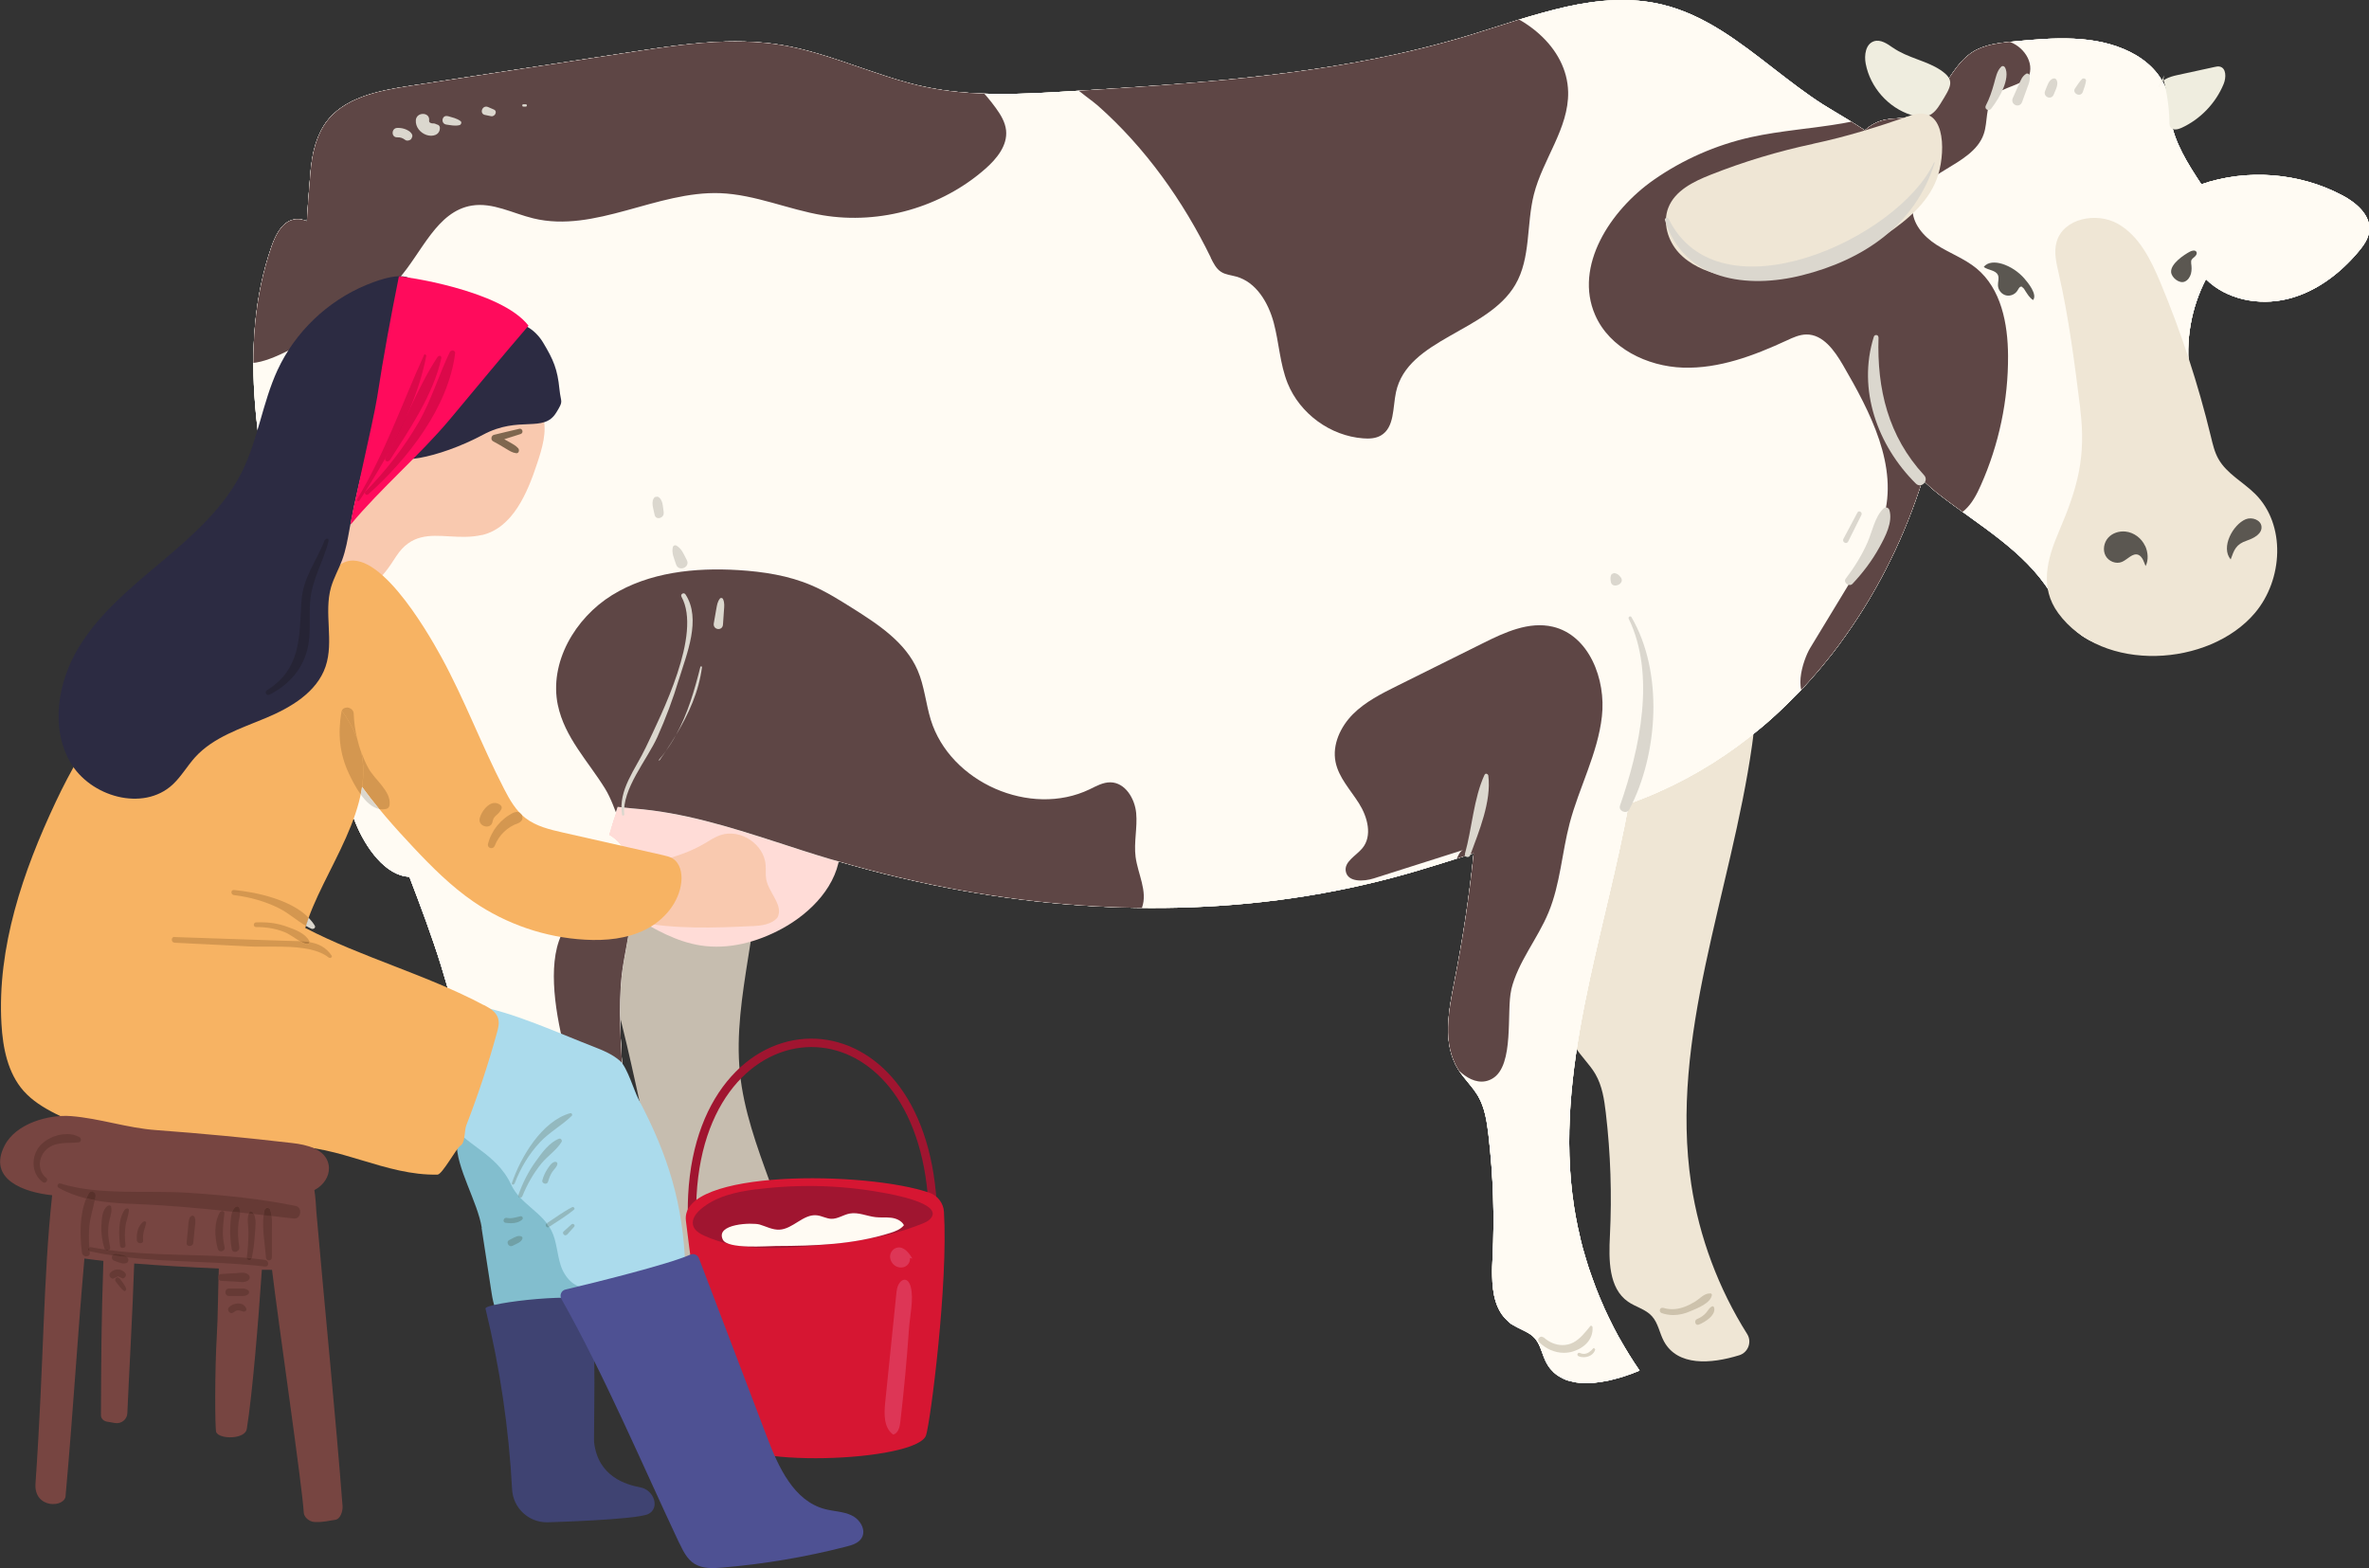 <?xml version="1.0" encoding="UTF-8"?>
<svg xmlns="http://www.w3.org/2000/svg" xmlns:xlink="http://www.w3.org/1999/xlink" viewBox="0 0 242.18 160.34">
  <rect x="0" y="0" width="242.18" height="160.34" fill="#333333" stroke="none"/>
  <defs>
    <style>
      .cls-1 {
        fill: #f7b363;
      }

      .cls-2 {
        fill: #cdc2ac;
      }

      .cls-3 {
        fill: #c6bdaf;
      }

      .cls-4 {
        fill: #70a0a6;
      }

      .cls-5 {
        fill: #5b5751;
      }

      .cls-6 {
        fill: #bc083c;
      }

      .cls-7 {
        fill: #5e4645;
      }

      .cls-8 {
        fill: #ff0b5c;
      }

      .cls-9 {
        clip-path: url(#clippath-2);
      }

      .cls-10 {
        isolation: isolate;
      }

      .cls-11 {
        fill: #d61632;
      }

      .cls-12 {
        fill: #82bece;
      }

      .cls-13 {
        fill: #efeddf;
      }

      .cls-14 {
        fill: #7f674f;
      }

      .cls-15 {
        fill: #b67f41;
      }

      .cls-16 {
        fill: #262435;
      }

      .cls-17 {
        fill: #dd3656;
      }

      .cls-18 {
        fill: #db094a;
      }

      .cls-19 {
        clip-path: url(#clippath-1);
      }

      .cls-20 {
        fill: #dbd4c4;
      }

      .cls-21 {
        fill: #f9c9af;
      }

      .cls-22 {
        fill: #dbd7ce;
      }

      .cls-23 {
        fill: #a01530;
      }

      .cls-24 {
        fill: #ffdcd7;
      }

      .cls-25 {
        clip-path: url(#clippath);
      }

      .cls-26 {
        fill: #d49750;
      }

      .cls-27 {
        fill: none;
      }

      .cls-28 {
        fill: #fffbf3;
      }

      .cls-29 {
        fill: #4e5193;
      }

      .cls-30 {
        clip-path: url(#clippath-3);
      }

      .cls-31 {
        fill: #93b9bf;
      }

      .cls-32 {
        fill: #abdbec;
      }

      .cls-33 {
        fill: #774541;
      }

      .cls-34 {
        fill: #efe6d5;
      }

      .cls-35 {
        fill: #663a35;
      }

      .cls-36 {
        mix-blend-mode: multiply;
      }

      .cls-37 {
        fill: #2c2b42;
      }

      .cls-38 {
        fill: #58312b;
      }

      .cls-39 {
        fill: #3f4372;
      }
    </style>
    <clipPath id="clippath">
      <path class="cls-27" d="m239.4,19.95c-4.37-2.3-9.69-2.71-14.36-1.11-1.37-2.08-2.77-4.25-3.15-6.72-.14-.9-.14-1.83-.38-2.71-.51-1.83-2.04-3.24-3.74-4.09-3.61-1.81-7.89-1.47-11.91-1.08-1.46.14-2.99.3-4.23,1.1-2.57,1.66-3.28,5.66-6.22,6.54-.94.28-1.95.17-2.9.41-.71.18-1.33.55-1.88,1.03-1.09-.73-2.23-1.4-3.36-2.08-.32-.19-.64-.38-.95-.58-1.7-1.09-3.32-2.35-4.94-3.6-3.56-2.76-7.09-5.53-11.41-6.58-1.64-.4-3.28-.52-4.93-.46-.41.02-.82.04-1.24.08-.83.08-1.65.2-2.48.35-.83.15-1.65.34-2.47.55-.82.21-1.65.44-2.47.68-.41.12-.82.25-1.23.37-1.64.51-3.26,1.05-4.87,1.54-1.63.5-3.27.94-4.92,1.35-.82.2-1.65.4-2.48.58-5.8,1.28-11.71,2.07-17.66,2.65-.85.08-1.7.16-2.55.23-4.25.37-8.51.64-12.76.9-.07,0-.15,0-.22.01-5.09.32-10.26.62-15.24-.45-1.7-.36-3.37-.89-5.02-1.45-.36-.12-.71-.24-1.07-.36-1.59-.55-3.18-1.11-4.8-1.58-.61-.18-1.22-.34-1.83-.49-.61-.15-1.23-.27-1.86-.38-1.26-.21-2.52-.31-3.78-.35-.63-.02-1.27-.01-1.9,0-3.17.09-6.35.57-9.5,1.05-7.61,1.16-15.22,2.33-22.84,3.49-3.18.49-6.72,1.18-8.58,3.8,0,0,0,0,0,.01-.14.2-.26.4-.38.61-.04.07-.07.14-.11.22-.07.15-.15.3-.21.45-.03.08-.07.17-.1.25-.06.15-.11.3-.16.45-.03.08-.05.17-.08.25-.05.17-.09.35-.14.52-.01.06-.03.13-.05.19-.05.24-.1.48-.14.73,0,.06-.02.11-.02.17-.03.19-.06.39-.08.58-.01.09-.02.18-.03.27,0,.09-.02.18-.03.27,0,.05,0,.11-.01.16-.03.29-.05.57-.07.86-.12,1.34-.21,2.68-.29,4.02-1.46-.57-2.72.06-3.59,2.54-3.66,10.47-1.26,21.98,1.17,32.8,1.99,8.87,4,17.78,7.4,26.2,1.02,2.53,3.06,5.41,5.5,5.51,1.16,3.03,2.3,6.06,3.26,9.16.82,2.63,1.5,5.3,2.14,7.99,1.9,8.06,3.3,16.26,6.23,24,.07.18.14.36.22.55.24.54.53,1.05,1.01,1.39.52.36,1.17.46,1.76.69,0,0,.01,0,.02.01.29.12.56.26.82.43.09.06.17.14.26.21.16.12.32.24.46.38.09.09.18.2.27.3.12.13.25.26.36.41.09.12.17.24.26.37.1.14.2.28.3.43.09.14.17.28.25.42.08.14.17.28.25.43.1.18.2.36.3.55.1.18.19.35.29.53.12.22.24.44.36.66.07.12.14.24.2.35.09.16.18.32.27.47,0,0,0,.01.01.02.01.02.02.04.04.06,1.64,2.62,5.35,3.19,7.47.96,0,0,.02-.01.02-.02,0,0,0,0,0,0,0,0,0,0,0,0,.08-.09.13-.17.2-.25.06-.08.14-.16.19-.24.05-.09.08-.18.12-.27.04-.08.08-.16.11-.23.03-.09.04-.19.06-.28.01-.08.04-.15.04-.23,0-.1,0-.2,0-.3,0-.07,0-.14,0-.21-.01-.11-.04-.23-.06-.35-.01-.06-.02-.13-.04-.19-.03-.13-.08-.27-.12-.41-.02-.05-.03-.1-.05-.15-.06-.18-.13-.37-.2-.56,0-.01,0-.02-.01-.03-.08-.2-.15-.41-.23-.63-.26-.72-.63-1.18-1.04-1.57-.27-.26-.55-.49-.82-.75-.14-.13-.27-.27-.4-.42-.2-.23-.38-.51-.54-.83-.05-.1-.11-.19-.16-.31-.46-1.09-.92-2.4-1.37-3.76-.08-.25-.16-.49-.25-.74-.66-2.02-1.3-4.11-1.9-5.86.39-.29.6-.8.73-1.28,1.88-6.77-.17-14,.63-20.98.4-3.51,2.71-10.87-.69-13.73-.22-.18-.44-.34-.66-.46.28-.97.58-1.93.92-2.88.51.06,1.02.11,1.53.16.04,0,.09.01.13.01,4.98.38,9.72,1.86,14.46,3.39,1.85.6,3.69,1.21,5.55,1.76.33.1.66.19.99.28,2,.58,4.02,1.12,6.05,1.6,1.18.28,2.37.54,3.56.79,15.49,3.18,31.63,3.31,46.88-.73,1.75-.46,3.48-.98,5.2-1.52,1.06-.33,2.11-.66,3.16-1-.45,4.4-1.11,8.78-1.97,13.12-.07.38-.15.76-.22,1.14-.07.38-.14.77-.2,1.16-.12.78-.2,1.56-.22,2.33-.02.77.03,1.53.19,2.25.16.73.42,1.43.82,2.08.15.24.32.48.49.7.35.45.74.89,1.08,1.34.17.23.33.47.48.71.69,1.19.9,2.59,1.06,3.95.49,4.17.63,8.37.42,12.56-.03.61-.06,1.25-.04,1.89.03,1.77.36,3.51,1.59,4.59.1.09.19.2.31.28.11.08.24.14.36.21.19.11.39.22.59.31.18.09.36.18.54.27.35.18.68.38.94.67.49.53.68,1.25.94,1.93.09.23.18.45.3.66.1.18.21.34.32.49.04.05.08.09.12.14.08.1.17.19.26.28.05.05.1.09.15.13.09.08.18.15.28.21.06.04.11.08.17.11.1.06.21.12.33.18.05.03.1.05.16.08.15.07.31.13.48.17.01,0,.03,0,.04.01.18.05.36.09.55.13.06.01.12.02.18.03.13.02.27.04.4.05.07,0,.15,0,.22.01.13,0,.26.01.39.01.08,0,.15,0,.23,0,.14,0,.28-.01.41-.02.07,0,.14,0,.21-.02.18-.02.36-.04.55-.07.03,0,.05,0,.08-.01.21-.03.42-.07.64-.11.06-.01.12-.03.19-.04.15-.03.3-.07.45-.11.08-.02.15-.04.23-.06.14-.04.27-.07.41-.11.08-.02.16-.05.23-.07.05-.01.1-.03.14-.04,0,0,.02,0,.03-.01.57-.18,1.13-.39,1.65-.61-.38-.55-.74-1.11-1.09-1.67-.16-.26-.31-.52-.47-.78-.22-.37-.43-.74-.64-1.11-.15-.27-.3-.55-.44-.83-.19-.37-.38-.75-.56-1.13-.14-.28-.27-.57-.4-.86-.17-.38-.34-.77-.5-1.16-.12-.29-.24-.58-.35-.87-.15-.4-.3-.8-.44-1.2-.1-.29-.2-.57-.3-.86-.14-.42-.26-.85-.39-1.27-.08-.28-.16-.55-.24-.83-.13-.47-.24-.95-.34-1.42-.05-.24-.11-.47-.16-.7-.15-.71-.28-1.43-.39-2.15-.13-.86-.23-1.72-.31-2.58-.6-6.87.45-13.71,1.92-20.54,1.29-5.98,2.9-11.97,4-17.98,1.05-.39,2.1-.8,3.12-1.26,3.78-1.68,7.25-3.89,10.38-6.51.45-.37.89-.76,1.32-1.15.43-.39.86-.79,1.28-1.2.42-.41.83-.82,1.24-1.24.41-.42.8-.85,1.19-1.29.78-.87,1.53-1.77,2.26-2.7.47-.6.92-1.22,1.36-1.84,3.43-4.82,6.09-10.25,7.88-15.95.54.54,1.12,1.06,1.76,1.55,3.99,3.1,8.61,5.68,11.29,9.96.82,1.31,1.45,2.77,2.56,3.84,2.34,2.26,6.03,2.14,9.26,1.72,2.22-.29,4.54-.71,6.26-2.13,2.42-1.99,3.06-5.37,3.53-8.46.23-1.5.4-3.21-.59-4.35-.49-.56-1.19-.88-1.8-1.32-1.7-1.25-2.5-3.36-3.2-5.35-.74-2.09-1.48-4.19-1.77-6.39-.44-3.26.15-6.66,1.67-9.58,2.11,2.09,5.4,2.72,8.29,2.03,2.89-.69,5.39-2.57,7.3-4.85.51-.61,1.01-1.3,1.1-2.09.19-1.62-1.32-2.91-2.76-3.67Z"/>
    </clipPath>
    <clipPath id="clippath-1">
      <path class="cls-27" d="m239.4,19.95c-4.37-2.3-9.69-2.71-14.36-1.11-1.37-2.08-2.77-4.25-3.15-6.72-.14-.9-.14-1.83-.38-2.71-.51-1.83-2.04-3.24-3.74-4.09-3.61-1.81-7.89-1.47-11.91-1.08-1.46.14-2.99.3-4.23,1.1-2.57,1.66-3.28,5.66-6.22,6.54-.94.28-1.95.17-2.9.41-.71.18-1.33.55-1.88,1.03-1.09-.73-2.23-1.4-3.36-2.08-.32-.19-.64-.38-.95-.58-1.7-1.09-3.32-2.35-4.94-3.6-3.56-2.76-7.09-5.53-11.41-6.58-1.64-.4-3.28-.52-4.93-.46-.41.02-.82.04-1.24.08-.83.08-1.65.2-2.48.35-.83.15-1.65.34-2.47.55-.82.21-1.65.44-2.47.68-.41.12-.82.25-1.23.37-1.64.51-3.26,1.05-4.87,1.54-1.63.5-3.27.94-4.92,1.35-.82.2-1.65.4-2.48.58-5.8,1.28-11.71,2.07-17.66,2.65-.85.08-1.7.16-2.55.23-4.25.37-8.51.64-12.76.9-.07,0-.15,0-.22.01-5.09.32-10.26.62-15.24-.45-1.7-.36-3.37-.89-5.02-1.45-.36-.12-.71-.24-1.07-.36-1.59-.55-3.18-1.11-4.8-1.58-.61-.18-1.22-.34-1.83-.49-.61-.15-1.23-.27-1.86-.38-1.26-.21-2.52-.31-3.78-.35-.63-.02-1.27-.01-1.9,0-3.17.09-6.35.57-9.5,1.05-7.61,1.16-15.22,2.33-22.84,3.49-3.18.49-6.72,1.18-8.58,3.8,0,0,0,0,0,.01-.14.2-.26.4-.38.61-.04.07-.07.14-.11.22-.07.15-.15.3-.21.45-.03.08-.07.17-.1.25-.06.15-.11.3-.16.45-.03.08-.05.17-.08.25-.05.17-.09.35-.14.52-.01.06-.03.13-.05.19-.05.24-.1.48-.14.73,0,.06-.02.11-.02.17-.03.19-.06.39-.08.58-.01.09-.02.18-.03.27,0,.09-.02.18-.03.27,0,.05,0,.11-.01.16-.03.29-.05.57-.07.86-.12,1.34-.21,2.68-.29,4.02-1.46-.57-2.72.06-3.59,2.54-3.66,10.47-1.26,21.98,1.17,32.8,1.99,8.87,4,17.78,7.4,26.2,1.02,2.53,3.06,5.41,5.5,5.51,1.16,3.03,2.3,6.06,3.26,9.16.82,2.63,1.5,5.3,2.14,7.99,1.9,8.06,3.3,16.26,6.23,24,.07.18.14.36.22.55.24.54.53,1.05,1.01,1.39.52.36,1.17.46,1.76.69,0,0,.01,0,.02.01.29.12.56.26.82.43.09.06.17.14.26.21.16.12.32.24.46.38.09.09.18.2.27.3.12.13.25.26.36.41.09.12.17.24.26.37.1.14.2.28.3.43.09.14.17.28.25.42.08.14.17.28.25.43.1.18.2.36.3.55.1.18.19.35.29.53.12.22.24.44.36.66.07.12.14.24.2.35.09.16.18.32.27.47,0,0,0,.01.01.02.01.02.02.04.04.06,1.64,2.62,5.35,3.19,7.47.96,0,0,.02-.01.02-.02,0,0,0,0,0,0,0,0,0,0,0,0,.08-.09.13-.17.2-.25.06-.08.14-.16.19-.24.05-.09.08-.18.12-.27.04-.08.08-.16.11-.23.03-.09.04-.19.06-.28.01-.08.04-.15.04-.23,0-.1,0-.2,0-.3,0-.07,0-.14,0-.21-.01-.11-.04-.23-.06-.35-.01-.06-.02-.13-.04-.19-.03-.13-.08-.27-.12-.41-.02-.05-.03-.1-.05-.15-.06-.18-.13-.37-.2-.56,0-.01,0-.02-.01-.03-.08-.2-.15-.41-.23-.63-.26-.72-.63-1.18-1.04-1.57-.27-.26-.55-.49-.82-.75-.14-.13-.27-.27-.4-.42-.2-.23-.38-.51-.54-.83-.05-.1-.11-.19-.16-.31-.46-1.09-.92-2.4-1.37-3.76-.08-.25-.16-.49-.25-.74-.66-2.02-1.3-4.11-1.9-5.86.39-.29.6-.8.73-1.28,1.88-6.77-.17-14,.63-20.98.4-3.51,2.71-10.87-.69-13.73-.22-.18-.44-.34-.66-.46.28-.97.58-1.93.92-2.88.51.06,1.02.11,1.53.16.04,0,.09.01.13.01,4.98.38,9.72,1.86,14.46,3.39,1.85.6,3.69,1.21,5.55,1.76.33.1.66.19.99.28,2,.58,4.02,1.12,6.05,1.6,1.18.28,2.37.54,3.56.79,15.49,3.18,31.63,3.31,46.88-.73,1.75-.46,3.48-.98,5.2-1.52,1.06-.33,2.11-.66,3.16-1-.45,4.4-1.11,8.78-1.97,13.12-.07.38-.15.76-.22,1.14-.07.38-.14.77-.2,1.16-.12.78-.2,1.56-.22,2.33-.02.77.03,1.53.19,2.25.16.73.42,1.43.82,2.08.15.24.32.48.49.7.35.45.74.89,1.08,1.34.17.23.33.47.48.71.69,1.19.9,2.59,1.06,3.95.49,4.17.63,8.37.42,12.56-.03.61-.06,1.25-.04,1.89.03,1.77.36,3.51,1.59,4.59.1.09.19.2.31.28.11.08.24.14.36.21.19.11.39.22.59.31.18.09.36.18.54.27.35.18.68.38.94.67.49.53.68,1.25.94,1.93.09.23.18.45.3.66.1.18.21.34.32.49.04.05.08.09.12.14.08.1.17.19.26.28.05.05.1.09.15.13.09.08.18.15.28.21.06.04.11.08.17.11.1.06.21.12.33.18.05.03.1.05.16.08.15.07.31.13.48.17.01,0,.03,0,.04.01.18.05.36.09.55.13.06.01.12.02.18.03.13.02.27.04.4.05.07,0,.15,0,.22.01.13,0,.26.01.39.01.08,0,.15,0,.23,0,.14,0,.28-.01.41-.02.07,0,.14,0,.21-.02.18-.02.36-.04.55-.07.03,0,.05,0,.08-.01.21-.03.42-.07.64-.11.06-.01.12-.03.19-.04.15-.03.3-.07.45-.11.08-.02.15-.04.23-.06.14-.04.27-.07.41-.11.08-.02.16-.05.23-.07.05-.01.1-.03.14-.04,0,0,.02,0,.03-.01.57-.18,1.13-.39,1.65-.61-.38-.55-.74-1.11-1.09-1.67-.16-.26-.31-.52-.47-.78-.22-.37-.43-.74-.64-1.11-.15-.27-.3-.55-.44-.83-.19-.37-.38-.75-.56-1.13-.14-.28-.27-.57-.4-.86-.17-.38-.34-.77-.5-1.16-.12-.29-.24-.58-.35-.87-.15-.4-.3-.8-.44-1.2-.1-.29-.2-.57-.3-.86-.14-.42-.26-.85-.39-1.27-.08-.28-.16-.55-.24-.83-.13-.47-.24-.95-.34-1.42-.05-.24-.11-.47-.16-.7-.15-.71-.28-1.43-.39-2.15-.13-.86-.23-1.72-.31-2.58-.6-6.87.45-13.71,1.92-20.54,1.29-5.98,2.9-11.97,4-17.98,1.05-.39,2.1-.8,3.12-1.26,3.78-1.68,7.25-3.89,10.38-6.51.45-.37.89-.76,1.32-1.15.43-.39.86-.79,1.28-1.2.42-.41.83-.82,1.24-1.24.41-.42.8-.85,1.19-1.29.78-.87,1.53-1.77,2.26-2.7.47-.6.92-1.22,1.36-1.84,3.43-4.82,6.09-10.25,7.88-15.95.54.54,1.12,1.06,1.76,1.55,3.99,3.1,8.61,5.68,11.29,9.96.82,1.31,1.45,2.77,2.56,3.84,2.34,2.26,6.03,2.14,9.26,1.72,2.22-.29,4.54-.71,6.26-2.13,2.42-1.99,3.06-5.37,3.53-8.46.23-1.5.4-3.21-.59-4.35-.49-.56-1.19-.88-1.8-1.32-1.7-1.25-2.5-3.36-3.2-5.35-.74-2.09-1.48-4.19-1.77-6.39-.44-3.26.15-6.66,1.67-9.58,2.11,2.09,5.4,2.72,8.29,2.03,2.89-.69,5.39-2.57,7.3-4.85.51-.61,1.01-1.3,1.1-2.09.19-1.62-1.32-2.91-2.76-3.67Z"/>
    </clipPath>
    <clipPath id="clippath-2">
      <path class="cls-27" d="m239.4,19.95c-4.37-2.3-9.69-2.71-14.36-1.11-1.37-2.08-2.77-4.25-3.15-6.72-.14-.9-.14-1.83-.38-2.71-.51-1.83-2.04-3.24-3.74-4.09-3.61-1.81-7.89-1.47-11.91-1.08-1.46.14-2.99.3-4.23,1.1-2.57,1.66-3.28,5.66-6.22,6.54-.94.28-1.95.17-2.9.41-.71.18-1.33.55-1.88,1.03-1.09-.73-2.23-1.4-3.36-2.08-.32-.19-.64-.38-.95-.58-1.7-1.09-3.32-2.35-4.94-3.6-3.56-2.76-7.09-5.53-11.41-6.58-1.64-.4-3.28-.52-4.93-.46-.41.02-.82.04-1.24.08-.83.08-1.65.2-2.48.35-.83.15-1.65.34-2.47.55-.82.21-1.65.44-2.47.68-.41.12-.82.25-1.23.37-1.64.51-3.26,1.05-4.87,1.54-1.63.5-3.27.94-4.92,1.35-.82.2-1.65.4-2.48.58-5.8,1.28-11.71,2.07-17.66,2.65-.85.08-1.7.16-2.55.23-4.25.37-8.51.64-12.76.9-.07,0-.15,0-.22.01-5.09.32-10.26.62-15.24-.45-1.7-.36-3.37-.89-5.02-1.45-.36-.12-.71-.24-1.07-.36-1.59-.55-3.18-1.11-4.8-1.58-.61-.18-1.22-.34-1.83-.49-.61-.15-1.23-.27-1.86-.38-1.26-.21-2.52-.31-3.78-.35-.63-.02-1.27-.01-1.9,0-3.17.09-6.35.57-9.5,1.05-7.61,1.16-15.22,2.33-22.84,3.49-3.18.49-6.72,1.18-8.58,3.8,0,0,0,0,0,.01-.14.2-.26.4-.38.61-.04.07-.07.14-.11.22-.07.15-.15.3-.21.45-.03.08-.07.17-.1.25-.06.15-.11.3-.16.45-.03.08-.05.17-.08.25-.05.17-.09.35-.14.52-.01.06-.03.13-.05.19-.05.24-.1.48-.14.73,0,.06-.02.11-.02.17-.03.19-.06.39-.08.58-.01.09-.02.18-.03.27,0,.09-.02.18-.03.27,0,.05,0,.11-.01.16-.03.29-.05.57-.07.86-.12,1.34-.21,2.68-.29,4.02-1.46-.57-2.72.06-3.59,2.54-3.66,10.47-1.26,21.98,1.17,32.8,1.99,8.87,4,17.78,7.4,26.2,1.02,2.53,3.06,5.41,5.5,5.51,1.16,3.03,2.3,6.06,3.26,9.16.82,2.63,1.5,5.3,2.14,7.99,1.9,8.06,3.3,16.26,6.23,24,.07.18.14.36.22.55.24.54.53,1.05,1.01,1.39.52.36,1.17.46,1.76.69,0,0,.01,0,.02.01.29.12.56.26.82.43.09.06.17.14.26.21.16.12.32.24.46.38.09.09.18.2.27.3.12.13.25.26.36.41.09.12.17.24.26.37.1.14.2.28.3.43.09.14.17.28.25.42.08.14.17.28.25.43.1.18.2.36.3.55.1.18.19.35.29.53.12.22.24.44.36.66.07.12.14.24.2.35.09.16.18.32.27.47,0,0,0,.01.01.02.01.02.02.04.04.06,1.64,2.62,5.35,3.19,7.47.96,0,0,.02-.01.02-.02,0,0,0,0,0,0,0,0,0,0,0,0,.08-.09.13-.17.2-.25.06-.08.14-.16.19-.24.05-.09.08-.18.12-.27.04-.08.08-.16.11-.23.03-.09.04-.19.06-.28.01-.08.04-.15.04-.23,0-.1,0-.2,0-.3,0-.07,0-.14,0-.21-.01-.11-.04-.23-.06-.35-.01-.06-.02-.13-.04-.19-.03-.13-.08-.27-.12-.41-.02-.05-.03-.1-.05-.15-.06-.18-.13-.37-.2-.56,0-.01,0-.02-.01-.03-.08-.2-.15-.41-.23-.63-.26-.72-.63-1.18-1.04-1.57-.27-.26-.55-.49-.82-.75-.14-.13-.27-.27-.4-.42-.2-.23-.38-.51-.54-.83-.05-.1-.11-.19-.16-.31-.46-1.09-.92-2.4-1.37-3.76-.08-.25-.16-.49-.25-.74-.66-2.02-1.3-4.11-1.9-5.86.39-.29.6-.8.73-1.28,1.88-6.77-.17-14,.63-20.98.4-3.51,2.71-10.87-.69-13.73-.22-.18-.44-.34-.66-.46.28-.97.58-1.93.92-2.88.51.06,1.02.11,1.53.16.04,0,.09.01.13.01,4.98.38,9.72,1.86,14.46,3.39,1.85.6,3.69,1.21,5.55,1.76.33.1.66.19.99.28,2,.58,4.02,1.12,6.05,1.6,1.18.28,2.37.54,3.56.79,15.49,3.18,31.63,3.31,46.88-.73,1.75-.46,3.48-.98,5.2-1.52,1.06-.33,2.11-.66,3.16-1-.45,4.4-1.11,8.78-1.97,13.12-.07.38-.15.76-.22,1.14-.07.38-.14.77-.2,1.16-.12.78-.2,1.56-.22,2.33-.02.77.03,1.53.19,2.25.16.73.42,1.43.82,2.08.15.24.32.48.49.7.35.45.74.89,1.08,1.34.17.23.33.47.48.71.69,1.19.9,2.59,1.06,3.95.49,4.17.63,8.37.42,12.56-.03.61-.06,1.25-.04,1.89.03,1.77.36,3.51,1.59,4.59.1.09.19.2.31.28.11.08.24.14.36.21.19.11.39.22.59.31.18.09.36.18.54.27.35.18.68.38.94.67.49.53.68,1.25.94,1.93.09.23.18.45.3.66.1.18.21.34.32.49.04.05.08.09.12.14.08.1.17.19.26.28.05.05.1.09.15.13.09.08.18.15.28.21.06.04.11.08.17.11.1.06.21.12.33.18.05.03.1.05.16.08.15.07.31.13.48.17.01,0,.03,0,.04.01.18.05.36.09.55.13.06.01.12.02.18.03.13.02.27.04.4.05.07,0,.15,0,.22.01.13,0,.26.01.39.01.08,0,.15,0,.23,0,.14,0,.28-.01.41-.02.07,0,.14,0,.21-.02.18-.02.36-.04.55-.07.03,0,.05,0,.08-.01.21-.03.42-.07.64-.11.06-.01.12-.03.19-.04.15-.03.3-.07.45-.11.08-.02.15-.04.23-.06.14-.04.27-.07.41-.11.08-.02.16-.05.23-.07.05-.01.1-.03.14-.04,0,0,.02,0,.03-.01.57-.18,1.13-.39,1.65-.61-.38-.55-.74-1.11-1.09-1.67-.16-.26-.31-.52-.47-.78-.22-.37-.43-.74-.64-1.11-.15-.27-.3-.55-.44-.83-.19-.37-.38-.75-.56-1.13-.14-.28-.27-.57-.4-.86-.17-.38-.34-.77-.5-1.16-.12-.29-.24-.58-.35-.87-.15-.4-.3-.8-.44-1.2-.1-.29-.2-.57-.3-.86-.14-.42-.26-.85-.39-1.27-.08-.28-.16-.55-.24-.83-.13-.47-.24-.95-.34-1.42-.05-.24-.11-.47-.16-.7-.15-.71-.28-1.43-.39-2.15-.13-.86-.23-1.72-.31-2.58-.6-6.87.45-13.71,1.92-20.54,1.29-5.98,2.9-11.97,4-17.98,1.05-.39,2.1-.8,3.12-1.26,3.78-1.68,7.25-3.89,10.38-6.51.45-.37.89-.76,1.32-1.15.43-.39.86-.79,1.28-1.2.42-.41.83-.82,1.24-1.24.41-.42.8-.85,1.19-1.29.78-.87,1.53-1.77,2.26-2.7.47-.6.92-1.22,1.36-1.84,3.43-4.82,6.09-10.25,7.88-15.95.54.54,1.12,1.06,1.76,1.55,3.99,3.1,8.61,5.68,11.29,9.96.82,1.31,1.45,2.77,2.56,3.84,2.34,2.26,6.03,2.14,9.26,1.72,2.22-.29,4.54-.71,6.26-2.13,2.42-1.99,3.06-5.37,3.53-8.46.23-1.5.4-3.21-.59-4.35-.49-.56-1.19-.88-1.8-1.32-1.7-1.25-2.5-3.36-3.2-5.35-.74-2.09-1.48-4.19-1.77-6.39-.44-3.26.15-6.66,1.67-9.58,2.11,2.09,5.4,2.72,8.29,2.03,2.89-.69,5.39-2.57,7.3-4.85.51-.61,1.01-1.3,1.1-2.09.19-1.62-1.32-2.91-2.76-3.67Z"/>
    </clipPath>
    <clipPath id="clippath-3">
      <path class="cls-27" d="m239.4,19.95c-4.37-2.3-9.69-2.71-14.36-1.11-1.37-2.08-2.77-4.25-3.15-6.72-.14-.9-.14-1.83-.38-2.71-.51-1.83-2.04-3.24-3.74-4.09-3.61-1.81-7.89-1.47-11.91-1.08-1.46.14-2.99.3-4.23,1.1-2.57,1.66-3.28,5.66-6.22,6.54-.94.28-1.95.17-2.9.41-.71.18-1.33.55-1.88,1.03-1.09-.73-2.23-1.4-3.36-2.08-.32-.19-.64-.38-.95-.58-1.7-1.09-3.32-2.35-4.94-3.6-3.56-2.76-7.09-5.53-11.41-6.58-1.64-.4-3.28-.52-4.93-.46-.41.02-.82.04-1.24.08-.83.08-1.65.2-2.48.35-.83.15-1.65.34-2.47.55-.82.21-1.65.44-2.47.68-.41.12-.82.25-1.23.37-1.64.51-3.26,1.05-4.87,1.54-1.63.5-3.27.94-4.92,1.35-.82.2-1.65.4-2.48.58-5.8,1.28-11.71,2.07-17.66,2.65-.85.08-1.7.16-2.55.23-4.25.37-8.51.64-12.76.9-.07,0-.15,0-.22.01-5.09.32-10.26.62-15.24-.45-1.7-.36-3.37-.89-5.02-1.45-.36-.12-.71-.24-1.07-.36-1.59-.55-3.18-1.11-4.8-1.58-.61-.18-1.22-.34-1.83-.49-.61-.15-1.23-.27-1.86-.38-1.26-.21-2.52-.31-3.78-.35-.63-.02-1.27-.01-1.9,0-3.17.09-6.35.57-9.5,1.05-7.61,1.16-15.22,2.33-22.84,3.49-3.18.49-6.72,1.18-8.58,3.8,0,0,0,0,0,.01-.14.2-.26.4-.38.61-.04.07-.07.14-.11.22-.07.15-.15.3-.21.45-.03.08-.07.17-.1.25-.06.15-.11.3-.16.45-.03.08-.05.17-.08.25-.05.17-.09.35-.14.52-.01.06-.03.13-.05.19-.05.24-.1.48-.14.73,0,.06-.02.11-.02.17-.03.19-.06.39-.08.58-.01.09-.02.18-.03.27,0,.09-.02.18-.03.27,0,.05,0,.11-.01.16-.03.29-.05.57-.07.86-.12,1.34-.21,2.68-.29,4.02-1.46-.57-2.72.06-3.59,2.54-3.66,10.47-1.26,21.98,1.17,32.8,1.99,8.87,4,17.78,7.4,26.2,1.02,2.53,3.06,5.41,5.5,5.51,1.16,3.03,2.3,6.06,3.26,9.16.82,2.63,1.5,5.3,2.14,7.99,1.9,8.06,3.3,16.26,6.23,24,.07.18.14.36.22.55.24.54.53,1.05,1.01,1.39.52.36,1.17.46,1.76.69,0,0,.01,0,.02.01.29.12.56.26.82.43.09.06.17.14.26.21.16.12.32.24.46.38.09.09.18.2.27.3.12.13.25.26.36.41.09.12.17.24.26.37.1.14.2.28.3.43.09.14.17.28.25.42.08.14.17.28.25.43.1.18.2.36.3.55.1.18.19.35.29.53.12.22.24.44.36.66.07.12.14.24.2.35.09.16.18.32.27.47,0,0,0,.01.01.02.01.02.02.04.04.06,1.64,2.62,5.35,3.19,7.47.96,0,0,.02-.01.02-.02,0,0,0,0,0,0,0,0,0,0,0,0,.08-.09.13-.17.2-.25.06-.08.14-.16.19-.24.05-.09.08-.18.12-.27.04-.08.08-.16.11-.23.03-.09.04-.19.06-.28.01-.08.04-.15.04-.23,0-.1,0-.2,0-.3,0-.07,0-.14,0-.21-.01-.11-.04-.23-.06-.35-.01-.06-.02-.13-.04-.19-.03-.13-.08-.27-.12-.41-.02-.05-.03-.1-.05-.15-.06-.18-.13-.37-.2-.56,0-.01,0-.02-.01-.03-.08-.2-.15-.41-.23-.63-.26-.72-.63-1.18-1.04-1.57-.27-.26-.55-.49-.82-.75-.14-.13-.27-.27-.4-.42-.2-.23-.38-.51-.54-.83-.05-.1-.11-.19-.16-.31-.46-1.09-.92-2.4-1.37-3.76-.08-.25-.16-.49-.25-.74-.66-2.02-1.3-4.11-1.9-5.86.39-.29.6-.8.73-1.28,1.88-6.77-.17-14,.63-20.98.4-3.51,2.71-10.87-.69-13.73-.22-.18-.44-.34-.66-.46.28-.97.58-1.93.92-2.88.51.06,1.02.11,1.53.16.04,0,.09.01.13.01,4.98.38,9.72,1.86,14.46,3.39,1.85.6,3.69,1.21,5.55,1.76.33.1.66.19.99.28,2,.58,4.02,1.12,6.05,1.6,1.18.28,2.37.54,3.56.79,15.49,3.18,31.63,3.31,46.88-.73,1.75-.46,3.48-.98,5.2-1.52,1.06-.33,2.11-.66,3.16-1-.45,4.4-1.11,8.78-1.97,13.12-.07.38-.15.76-.22,1.14-.07.38-.14.77-.2,1.16-.12.78-.2,1.56-.22,2.33-.02.77.03,1.53.19,2.25.16.73.42,1.43.82,2.08.15.24.32.48.49.7.35.45.74.89,1.08,1.34.17.23.33.47.48.71.69,1.19.9,2.59,1.06,3.95.49,4.17.63,8.37.42,12.56-.03.61-.06,1.25-.04,1.89.03,1.77.36,3.51,1.59,4.59.1.09.19.2.31.28.11.08.24.14.36.21.19.11.39.22.59.31.18.09.36.18.54.27.35.18.68.38.94.67.49.53.68,1.25.94,1.93.09.23.18.45.3.66.1.18.21.34.32.49.04.05.08.09.12.14.08.1.17.19.26.28.05.05.1.09.15.13.09.08.18.15.28.21.06.04.11.08.17.11.1.06.21.12.33.18.05.03.1.05.16.08.15.07.31.13.48.17.01,0,.03,0,.04.01.18.05.36.09.55.13.06.01.12.02.18.03.13.02.27.04.4.05.07,0,.15,0,.22.01.13,0,.26.01.39.01.08,0,.15,0,.23,0,.14,0,.28-.01.41-.02.07,0,.14,0,.21-.02.18-.02.36-.04.55-.07.03,0,.05,0,.08-.01.21-.03.42-.07.64-.11.06-.01.12-.03.19-.04.15-.03.3-.07.45-.11.08-.02.15-.04.23-.06.14-.04.27-.07.41-.11.08-.02.16-.05.23-.07.05-.01.1-.03.14-.04,0,0,.02,0,.03-.01.57-.18,1.13-.39,1.65-.61-.38-.55-.74-1.11-1.09-1.67-.16-.26-.31-.52-.47-.78-.22-.37-.43-.74-.64-1.11-.15-.27-.3-.55-.44-.83-.19-.37-.38-.75-.56-1.13-.14-.28-.27-.57-.4-.86-.17-.38-.34-.77-.5-1.16-.12-.29-.24-.58-.35-.87-.15-.4-.3-.8-.44-1.2-.1-.29-.2-.57-.3-.86-.14-.42-.26-.85-.39-1.27-.08-.28-.16-.55-.24-.83-.13-.47-.24-.95-.34-1.42-.05-.24-.11-.47-.16-.7-.15-.71-.28-1.43-.39-2.15-.13-.86-.23-1.72-.31-2.58-.6-6.87.45-13.71,1.92-20.54,1.29-5.98,2.9-11.97,4-17.98,1.05-.39,2.1-.8,3.12-1.26,3.78-1.68,7.25-3.89,10.38-6.51.45-.37.89-.76,1.32-1.15.43-.39.86-.79,1.28-1.2.42-.41.83-.82,1.24-1.24.41-.42.8-.85,1.19-1.29.78-.87,1.53-1.77,2.26-2.7.47-.6.92-1.22,1.36-1.84,3.43-4.82,6.09-10.25,7.88-15.95.54.54,1.12,1.06,1.76,1.55,3.99,3.1,8.61,5.68,11.29,9.96.82,1.31,1.45,2.77,2.56,3.84,2.34,2.26,6.03,2.14,9.26,1.72,2.22-.29,4.54-.71,6.26-2.13,2.42-1.99,3.06-5.37,3.53-8.46.23-1.5.4-3.21-.59-4.35-.49-.56-1.19-.88-1.8-1.32-1.7-1.25-2.5-3.36-3.2-5.35-.74-2.09-1.48-4.19-1.77-6.39-.44-3.26.15-6.66,1.67-9.58,2.11,2.09,5.4,2.72,8.29,2.03,2.89-.69,5.39-2.57,7.3-4.85.51-.61,1.01-1.3,1.1-2.09.19-1.62-1.32-2.91-2.76-3.67Z"/>
    </clipPath>
  </defs>
  <g class="cls-10">
    <g id="Layer_2" data-name="Layer 2">
      <g id="OBJECTS">
        <g>
          <g>
            <path class="cls-34" d="m160.68,98.11c-.6,3.01-1.24,6.35.37,8.96.6.98,1.48,1.77,2.05,2.76.69,1.19.9,2.59,1.06,3.95.49,4.17.63,8.37.42,12.56-.12,2.45-.15,5.37,1.86,6.76.78.54,1.79.76,2.43,1.47.65.71.78,1.75,1.24,2.59,1.39,2.53,4.75,2.32,7.69,1.41.91-.28,1.32-1.36.81-2.17-2.93-4.65-4.9-9.91-5.72-15.34-2.26-15.01,4.09-29.83,6.22-44.86.53-3.71.69-7.9-3.04-10.28-1.52-.97-3.35-1.33-5.15-1.23-8.32.47-7.37,4.79-7.64,11.44-.3,7.38-1.17,14.73-2.61,21.98"/>
            <path class="cls-3" d="m88.76,66.36c-2.33,4.33-5.35,8.27-7.44,12.71-2.77,5.87-3.82,12.38-4.83,18.79-.62,3.92-1.25,7.89-.85,11.83.39,3.84,1.73,7.52,3.05,11.14,1.17,3.21,2.53,8.15,3.85,11.33.8,1.91,2.25,1.96,2.96,3.88.63,1.73,1.26,3,0,4.34-1.75,1.87-6.2,1.17-7.54-1.02-1.35-2.19-2.27-4.99-4.66-5.92-.59-.23-1.24-.33-1.76-.69-.63-.45-.96-1.21-1.23-1.93-3.91-10.31-5.1-21.45-8.37-31.99-2.55-8.22-6.36-16.04-8.52-24.38-1.79-6.89-2.43-14.03-2.49-21.14-.04-4.59.18-9.24,1.59-13.61,1.41-4.37,4.12-8.46,8.12-10.71,4.31-2.43,9.53-2.47,14.47-2.23,3.92.19,8.1.62,11.17,3.07,2.13,1.7,3.47,4.2,4.56,6.7,1.95,4.48,4.6,10.68,3.51,15.57-1.04,4.63-3.32,10.04-5.58,14.25"/>
            <path class="cls-24" d="m64.83,93.75c2.12,1.29,4.34,2.54,6.79,2.92,2.84.44,5.76-.33,8.29-1.7,3.05-1.65,5.79-4.51,5.98-7.97-6.36-3.5-13.44-5.68-20.67-6.38-.41-.04-.82-.07-1.21.03-.48.13-.88.44-1.2.82-.87,1.03-1.14,2.45-1.49,3.72-.3,1.1-.93,2.36-1.03,3.5-.21,2.27,2.91,4.06,4.55,5.05Z"/>
            <g class="cls-25">
              <g class="cls-19">
                <g class="cls-9">
                  <path class="cls-28" d="m239.4,19.95c-4.37-2.3-9.69-2.71-14.36-1.11-1.37-2.08-2.77-4.25-3.15-6.72-.14-.9-.14-1.83-.38-2.71-.51-1.83-2.04-3.24-3.74-4.09-3.61-1.81-7.89-1.47-11.91-1.08-1.46.14-2.99.3-4.23,1.1-2.57,1.66-3.28,5.66-6.22,6.54-.94.28-1.95.17-2.9.41-.71.18-1.33.55-1.88,1.03-1.09-.73-2.23-1.4-3.36-2.08-.32-.19-.64-.38-.95-.58-1.7-1.09-3.32-2.35-4.94-3.6-3.56-2.76-7.09-5.53-11.41-6.58-1.64-.4-3.28-.52-4.93-.46-.41.02-.82.04-1.24.08-.83.08-1.65.2-2.48.35-.83.15-1.65.34-2.47.55-.82.21-1.65.44-2.47.68-.41.12-.82.25-1.23.37-1.64.51-3.26,1.05-4.87,1.54-1.63.5-3.27.94-4.92,1.35-.82.2-1.65.4-2.48.58-5.8,1.28-11.71,2.07-17.66,2.65-.85.08-1.7.16-2.55.23-4.25.37-8.51.64-12.76.9-.07,0-.15,0-.22.01-5.09.32-10.26.62-15.24-.45-1.7-.36-3.37-.89-5.02-1.45-.36-.12-.71-.24-1.07-.36-1.59-.55-3.18-1.11-4.8-1.58-.61-.18-1.22-.34-1.83-.49-.61-.15-1.23-.27-1.86-.38-1.26-.21-2.52-.31-3.78-.35-.63-.02-1.27-.01-1.9,0-3.17.09-6.35.57-9.5,1.05-7.61,1.16-15.22,2.33-22.84,3.49-3.18.49-6.72,1.18-8.58,3.8,0,0,0,0,0,.01-.14.2-.26.4-.38.61-.04.07-.07.14-.11.22-.07.15-.15.3-.21.45-.03.08-.07.17-.1.25-.06.15-.11.3-.16.45-.03.08-.05.17-.08.25-.05.17-.09.35-.14.52-.01.06-.03.13-.05.19-.05.24-.1.48-.14.73,0,.06-.02.11-.02.17-.03.19-.06.39-.08.58-.01.09-.02.18-.03.27,0,.09-.02.18-.03.27,0,.05,0,.11-.01.16-.03.29-.05.57-.07.86-.12,1.34-.21,2.68-.29,4.02-1.46-.57-2.72.06-3.59,2.54-3.66,10.47-1.26,21.98,1.17,32.8,1.99,8.87,4,17.78,7.4,26.2,1.02,2.53,3.06,5.41,5.5,5.51,1.16,3.03,2.3,6.06,3.26,9.16.82,2.63,1.5,5.3,2.14,7.99,1.9,8.06,3.3,16.26,6.23,24,.07.18.14.36.22.55.24.54.53,1.05,1.01,1.39.52.36,1.17.46,1.76.69,0,0,.01,0,.02.01.29.12.56.26.82.43.09.06.17.14.26.21.16.12.32.24.46.38.09.09.18.2.27.3.12.13.25.26.36.41.09.12.17.24.26.37.1.14.2.28.3.43.09.14.17.28.25.42.08.14.17.28.25.43.1.18.2.36.3.55.1.18.19.35.29.53.12.22.24.44.36.66.07.12.14.24.2.35.09.16.18.32.27.47,0,0,0,.01.01.02.01.02.02.04.04.06,1.64,2.62,5.35,3.19,7.47.96,0,0,.02-.01.02-.02,0,0,0,0,0,0,0,0,0,0,0,0,.08-.09.13-.17.2-.25.06-.08.14-.16.19-.24.05-.09.08-.18.12-.27.04-.08.08-.16.11-.23.03-.09.04-.19.06-.28.01-.08.04-.15.04-.23,0-.1,0-.2,0-.3,0-.07,0-.14,0-.21-.01-.11-.04-.23-.06-.35-.01-.06-.02-.13-.04-.19-.03-.13-.08-.27-.12-.41-.02-.05-.03-.1-.05-.15-.06-.18-.13-.37-.2-.56,0-.01,0-.02-.01-.03-.08-.2-.15-.41-.23-.63-.26-.72-.63-1.18-1.04-1.57-.27-.26-.55-.49-.82-.75-.14-.13-.27-.27-.4-.42-.2-.23-.38-.51-.54-.83-.05-.1-.11-.19-.16-.31-.46-1.09-.92-2.4-1.37-3.76-.08-.25-.16-.49-.25-.74-.66-2.02-1.3-4.11-1.9-5.86.39-.29.6-.8.73-1.28,1.88-6.77-.17-14,.63-20.98.4-3.51,2.71-10.87-.69-13.73-.22-.18-.44-.34-.66-.46.28-.97.58-1.93.92-2.88.51.06,1.02.11,1.53.16.04,0,.09.01.13.01,4.98.38,9.72,1.86,14.46,3.39,1.85.6,3.69,1.21,5.55,1.76.33.1.66.19.99.28,2,.58,4.02,1.12,6.05,1.6,1.18.28,2.37.54,3.56.79,15.49,3.18,31.63,3.31,46.88-.73,1.75-.46,3.48-.98,5.2-1.52,1.06-.33,2.11-.66,3.16-1-.45,4.4-1.11,8.78-1.97,13.12-.07.38-.15.76-.22,1.14-.07.38-.14.77-.2,1.16-.12.78-.2,1.56-.22,2.33-.02.77.03,1.53.19,2.25.16.73.42,1.43.82,2.08.15.24.32.48.49.7.35.45.74.89,1.08,1.34.17.23.33.47.48.71.69,1.19.9,2.59,1.06,3.95.49,4.17.63,8.37.42,12.56-.03.61-.06,1.25-.04,1.89.03,1.77.36,3.51,1.59,4.59.1.09.19.2.31.28.11.08.24.14.36.21.19.11.39.22.59.31.18.09.36.18.54.27.35.18.68.38.94.67.49.53.68,1.25.94,1.93.09.23.18.45.3.66.1.18.21.34.32.49.04.05.08.09.12.14.08.1.17.19.26.28.05.05.1.09.15.13.09.08.18.15.28.21.06.04.11.08.17.11.1.06.21.12.33.18.05.03.1.05.16.08.15.07.31.13.48.17.01,0,.03,0,.04.01.18.05.36.09.55.13.06.01.12.02.18.03.13.02.27.04.4.05.07,0,.15,0,.22.01.13,0,.26.01.39.01.08,0,.15,0,.23,0,.14,0,.28-.01.41-.02.07,0,.14,0,.21-.02.18-.02.36-.04.55-.07.03,0,.05,0,.08-.01.21-.03.42-.07.64-.11.06-.01.12-.03.19-.04.15-.03.3-.07.45-.11.08-.02.15-.04.23-.06.14-.04.27-.07.41-.11.08-.02.16-.05.23-.07.05-.01.1-.03.14-.04,0,0,.02,0,.03-.01.57-.18,1.13-.39,1.65-.61-.38-.55-.74-1.11-1.09-1.67-.16-.26-.31-.52-.47-.78-.22-.37-.43-.74-.64-1.11-.15-.27-.3-.55-.44-.83-.19-.37-.38-.75-.56-1.13-.14-.28-.27-.57-.4-.86-.17-.38-.34-.77-.5-1.16-.12-.29-.24-.58-.35-.87-.15-.4-.3-.8-.44-1.2-.1-.29-.2-.57-.3-.86-.14-.42-.26-.85-.39-1.27-.08-.28-.16-.55-.24-.83-.13-.47-.24-.95-.34-1.42-.05-.24-.11-.47-.16-.7-.15-.71-.28-1.43-.39-2.15-.13-.86-.23-1.72-.31-2.58-.6-6.87.45-13.71,1.92-20.54,1.29-5.98,2.9-11.97,4-17.98,1.05-.39,2.1-.8,3.12-1.26,3.78-1.68,7.25-3.89,10.38-6.51.45-.37.89-.76,1.32-1.15.43-.39.86-.79,1.28-1.2.42-.41.83-.82,1.24-1.24.41-.42.8-.85,1.19-1.29.78-.87,1.53-1.77,2.26-2.7.47-.6.92-1.22,1.36-1.84,3.43-4.82,6.09-10.25,7.88-15.95.54.54,1.12,1.06,1.76,1.55,3.99,3.1,8.61,5.68,11.29,9.96.82,1.31,1.45,2.77,2.56,3.84,2.34,2.26,6.03,2.14,9.26,1.72,2.22-.29,4.54-.71,6.26-2.13,2.42-1.99,3.06-5.37,3.53-8.46.23-1.5.4-3.21-.59-4.35-.49-.56-1.19-.88-1.8-1.32-1.7-1.25-2.5-3.36-3.2-5.35-.74-2.09-1.48-4.19-1.77-6.39-.44-3.26.15-6.66,1.67-9.58,2.11,2.09,5.4,2.72,8.29,2.03,2.89-.69,5.39-2.57,7.3-4.85.51-.61,1.01-1.3,1.1-2.09.19-1.62-1.32-2.91-2.76-3.67Z"/>
                </g>
                <path class="cls-28" d="m239.4,19.95c-4.37-2.3-9.69-2.71-14.36-1.11-1.37-2.08-2.77-4.25-3.15-6.72-.14-.9-.14-1.83-.38-2.71-.51-1.83-2.04-3.24-3.74-4.09-3.61-1.81-7.89-1.47-11.91-1.08-1.46.14-2.99.3-4.23,1.1-2.57,1.66-3.28,5.66-6.22,6.54-.94.28-1.95.17-2.9.41-.71.18-1.33.55-1.88,1.03-1.09-.73-2.23-1.4-3.36-2.08-.32-.19-.64-.38-.95-.58-1.7-1.09-3.32-2.35-4.94-3.6-3.56-2.76-7.09-5.53-11.41-6.58-1.64-.4-3.28-.52-4.93-.46-.41.02-.82.04-1.24.08-.83.08-1.65.2-2.48.35-.83.15-1.65.34-2.47.55-.82.21-1.65.44-2.47.68-.41.12-.82.25-1.23.37-1.64.51-3.26,1.05-4.87,1.54-1.63.5-3.27.94-4.92,1.35-.82.2-1.65.4-2.48.58-5.8,1.28-11.71,2.07-17.66,2.65-.85.08-1.7.16-2.55.23-4.25.37-8.51.64-12.76.9-.07,0-.15,0-.22.01-5.09.32-10.26.62-15.24-.45-1.7-.36-3.37-.89-5.02-1.45-.36-.12-.71-.24-1.07-.36-1.59-.55-3.18-1.11-4.8-1.58-.61-.18-1.22-.34-1.83-.49-.61-.15-1.23-.27-1.86-.38-1.26-.21-2.52-.31-3.78-.35-.63-.02-1.27-.01-1.9,0-3.17.09-6.35.57-9.5,1.05-7.61,1.16-15.22,2.33-22.84,3.49-3.18.49-6.72,1.18-8.58,3.8,0,0,0,0,0,.01-.14.2-.26.4-.38.61-.04.07-.07.14-.11.22-.07.15-.15.3-.21.45-.03.08-.07.17-.1.25-.06.15-.11.3-.16.45-.03.08-.05.17-.08.25-.05.17-.09.35-.14.52-.01.06-.03.13-.05.19-.05.24-.1.48-.14.73,0,.06-.02.11-.02.17-.03.19-.06.39-.08.58-.01.09-.02.18-.03.27,0,.09-.02.18-.03.27,0,.05,0,.11-.01.16-.03.29-.05.57-.07.86-.12,1.34-.21,2.68-.29,4.02-1.46-.57-2.72.06-3.59,2.54-3.66,10.47-1.26,21.98,1.17,32.8,1.99,8.87,4,17.78,7.4,26.2,1.02,2.53,3.06,5.41,5.5,5.51,1.16,3.03,2.3,6.06,3.26,9.16.82,2.63,1.5,5.3,2.14,7.99,1.9,8.06,3.3,16.26,6.23,24,.07.18.14.36.22.55.24.54.53,1.05,1.01,1.39.52.36,1.17.46,1.76.69,0,0,.01,0,.02.01.29.12.56.26.82.43.09.06.17.14.26.21.16.12.32.24.46.38.09.09.18.2.27.3.12.13.25.26.36.41.09.12.17.24.26.37.1.14.2.28.3.43.09.14.17.28.25.42.08.14.17.28.25.43.1.18.2.36.3.55.1.18.19.35.29.53.12.22.24.44.36.66.07.12.14.24.2.35.09.16.18.32.27.47,0,0,0,.01.01.02.01.02.02.04.04.06,1.64,2.62,5.35,3.19,7.47.96,0,0,.02-.01.02-.02,0,0,0,0,0,0,0,0,0,0,0,0,.08-.09.13-.17.2-.25.06-.08.14-.16.19-.24.05-.09.08-.18.12-.27.04-.08.08-.16.11-.23.03-.09.04-.19.06-.28.01-.08.04-.15.04-.23,0-.1,0-.2,0-.3,0-.07,0-.14,0-.21-.01-.11-.04-.23-.06-.35-.01-.06-.02-.13-.04-.19-.03-.13-.08-.27-.12-.41-.02-.05-.03-.1-.05-.15-.06-.18-.13-.37-.2-.56,0-.01,0-.02-.01-.03-.08-.2-.15-.41-.23-.63-.26-.72-.63-1.18-1.04-1.57-.27-.26-.55-.49-.82-.75-.14-.13-.27-.27-.4-.42-.2-.23-.38-.51-.54-.83-.05-.1-.11-.19-.16-.31-.46-1.09-.92-2.4-1.37-3.76-.08-.25-.16-.49-.25-.74-.66-2.02-1.3-4.11-1.9-5.86.39-.29.6-.8.73-1.28,1.88-6.77-.17-14,.63-20.98.4-3.51,2.71-10.87-.69-13.73-.22-.18-.44-.34-.66-.46.28-.97.58-1.93.92-2.88.51.06,1.02.11,1.53.16.04,0,.09.01.13.01,4.98.38,9.72,1.86,14.46,3.39,1.85.6,3.69,1.21,5.55,1.76.33.1.66.19.99.28,2,.58,4.02,1.12,6.05,1.6,1.18.28,2.37.54,3.56.79,15.49,3.18,31.63,3.31,46.88-.73,1.75-.46,3.48-.98,5.2-1.52,1.06-.33,2.11-.66,3.16-1-.45,4.4-1.11,8.78-1.97,13.12-.07.38-.15.76-.22,1.14-.07.38-.14.77-.2,1.16-.12.78-.2,1.56-.22,2.33-.02.77.03,1.53.19,2.25.16.73.42,1.43.82,2.08.15.24.32.48.49.7.35.45.74.89,1.08,1.34.17.23.33.47.48.71.69,1.19.9,2.59,1.06,3.95.49,4.17.63,8.37.42,12.56-.03.61-.06,1.25-.04,1.89.03,1.77.36,3.51,1.59,4.59.1.09.19.2.31.28.11.08.24.14.36.21.19.11.39.22.59.31.18.09.36.18.54.27.35.18.68.38.94.67.49.53.68,1.25.94,1.93.09.23.18.45.3.66.1.18.21.34.32.49.04.05.08.09.12.14.08.1.17.19.26.28.05.05.1.09.15.13.09.08.18.15.28.21.06.04.11.08.17.11.1.06.21.12.33.18.05.03.1.05.16.08.15.07.31.13.48.17.01,0,.03,0,.04.01.18.05.36.09.55.13.06.01.12.02.18.03.13.02.27.04.4.05.07,0,.15,0,.22.01.13,0,.26.01.39.01.08,0,.15,0,.23,0,.14,0,.28-.01.41-.02.07,0,.14,0,.21-.02.18-.02.36-.04.55-.07.03,0,.05,0,.08-.01.21-.03.42-.07.64-.11.06-.01.12-.03.19-.04.15-.03.3-.07.45-.11.08-.02.15-.04.23-.06.14-.04.27-.07.41-.11.08-.02.16-.05.23-.07.05-.01.1-.03.14-.04,0,0,.02,0,.03-.01.57-.18,1.13-.39,1.65-.61-.38-.55-.74-1.11-1.09-1.67-.16-.26-.31-.52-.47-.78-.22-.37-.43-.74-.64-1.11-.15-.27-.3-.55-.44-.83-.19-.37-.38-.75-.56-1.13-.14-.28-.27-.57-.4-.86-.17-.38-.34-.77-.5-1.16-.12-.29-.24-.58-.35-.87-.15-.4-.3-.8-.44-1.2-.1-.29-.2-.57-.3-.86-.14-.42-.26-.85-.39-1.27-.08-.28-.16-.55-.24-.83-.13-.47-.24-.95-.34-1.42-.05-.24-.11-.47-.16-.7-.15-.71-.28-1.43-.39-2.15-.13-.86-.23-1.72-.31-2.58-.6-6.87.45-13.71,1.92-20.54,1.29-5.98,2.9-11.97,4-17.98,1.05-.39,2.1-.8,3.12-1.26,3.78-1.68,7.25-3.89,10.38-6.51.45-.37.89-.76,1.32-1.15.43-.39.86-.79,1.28-1.2.42-.41.83-.82,1.24-1.24.41-.42.8-.85,1.19-1.29.78-.87,1.53-1.77,2.26-2.7.47-.6.92-1.22,1.36-1.84,3.43-4.82,6.09-10.25,7.88-15.95.54.54,1.12,1.06,1.76,1.55,3.99,3.1,8.61,5.68,11.29,9.96.82,1.31,1.45,2.77,2.56,3.84,2.34,2.26,6.03,2.14,9.26,1.72,2.22-.29,4.54-.71,6.26-2.13,2.42-1.99,3.06-5.37,3.53-8.46.23-1.5.4-3.21-.59-4.35-.49-.56-1.19-.88-1.8-1.32-1.7-1.25-2.5-3.36-3.2-5.35-.74-2.09-1.48-4.19-1.77-6.39-.44-3.26.15-6.66,1.67-9.58,2.11,2.09,5.4,2.72,8.29,2.03,2.89-.69,5.39-2.57,7.3-4.85.51-.61,1.01-1.3,1.1-2.09.19-1.62-1.32-2.91-2.76-3.67Z"/>
              </g>
              <g class="cls-30">
                <path class="cls-28" d="m239.4,19.95c-4.37-2.3-9.69-2.71-14.36-1.11-1.37-2.08-2.77-4.25-3.15-6.72-.14-.9-.14-1.83-.38-2.71-.51-1.83-2.04-3.24-3.74-4.09-3.61-1.81-7.89-1.47-11.91-1.08-1.46.14-2.99.3-4.23,1.1-2.57,1.66-3.28,5.66-6.22,6.54-.94.28-1.95.17-2.9.41-.71.18-1.33.55-1.88,1.03-1.09-.73-2.23-1.4-3.36-2.08-.32-.19-.64-.38-.95-.58-1.7-1.09-3.32-2.35-4.94-3.6-3.56-2.76-7.09-5.53-11.41-6.58-1.64-.4-3.28-.52-4.93-.46-.41.02-.82.04-1.24.08-.83.08-1.65.2-2.48.35-.83.15-1.65.34-2.47.55-.82.21-1.65.44-2.47.68-.41.12-.82.25-1.23.37-1.64.51-3.26,1.05-4.87,1.54-1.63.5-3.27.94-4.92,1.35-.82.2-1.65.4-2.48.58-5.8,1.28-11.71,2.07-17.66,2.65-.85.08-1.7.16-2.55.23-4.25.37-8.51.64-12.76.9-.07,0-.15,0-.22.01-5.09.32-10.26.62-15.24-.45-1.7-.36-3.37-.89-5.02-1.45-.36-.12-.71-.24-1.07-.36-1.59-.55-3.18-1.11-4.8-1.58-.61-.18-1.22-.34-1.83-.49-.61-.15-1.23-.27-1.86-.38-1.26-.21-2.52-.31-3.78-.35-.63-.02-1.27-.01-1.9,0-3.17.09-6.35.57-9.5,1.05-7.61,1.16-15.22,2.33-22.84,3.49-3.18.49-6.72,1.18-8.58,3.8,0,0,0,0,0,.01-.14.2-.26.4-.38.61-.04.07-.07.14-.11.22-.07.15-.15.3-.21.45-.03.08-.07.17-.1.25-.06.15-.11.3-.16.45-.03.08-.05.17-.08.25-.05.17-.09.35-.14.52-.01.06-.03.13-.05.19-.05.24-.1.48-.14.73,0,.06-.02.11-.02.17-.03.19-.06.39-.08.58-.01.09-.02.18-.03.27,0,.09-.02.18-.03.27,0,.05,0,.11-.01.16-.03.29-.05.57-.07.86-.12,1.34-.21,2.68-.29,4.02-1.46-.57-2.72.06-3.59,2.54-3.66,10.47-1.26,21.98,1.17,32.8,1.99,8.87,4,17.78,7.4,26.2,1.02,2.53,3.06,5.41,5.5,5.51,1.16,3.03,2.3,6.06,3.26,9.16.82,2.63,1.5,5.3,2.14,7.99,1.9,8.06,3.3,16.26,6.23,24,.07.18.14.36.22.55.24.54.53,1.05,1.01,1.39.52.36,1.17.46,1.76.69,0,0,.01,0,.02.01.29.12.56.26.82.43.09.06.17.14.26.21.16.12.32.24.46.38.09.09.18.2.27.3.12.13.25.26.36.41.09.12.17.24.26.37.1.14.2.28.3.43.09.14.17.28.25.42.08.14.17.28.25.43.1.18.2.36.3.55.1.18.19.35.29.53.12.22.24.44.36.66.07.12.14.24.2.35.09.16.18.32.27.47,0,0,0,.01.01.02.01.02.02.04.04.06,1.64,2.62,5.35,3.19,7.47.96,0,0,.02-.01.02-.02,0,0,0,0,0,0,0,0,0,0,0,0,.08-.09.13-.17.2-.25.06-.08.14-.16.19-.24.05-.09.08-.18.12-.27.04-.08.08-.16.11-.23.03-.09.04-.19.06-.28.01-.08.04-.15.04-.23,0-.1,0-.2,0-.3,0-.07,0-.14,0-.21-.01-.11-.04-.23-.06-.35-.01-.06-.02-.13-.04-.19-.03-.13-.08-.27-.12-.41-.02-.05-.03-.1-.05-.15-.06-.18-.13-.37-.2-.56,0-.01,0-.02-.01-.03-.08-.2-.15-.41-.23-.63-.26-.72-.63-1.18-1.04-1.57-.27-.26-.55-.49-.82-.75-.14-.13-.27-.27-.4-.42-.2-.23-.38-.51-.54-.83-.05-.1-.11-.19-.16-.31-.46-1.09-.92-2.4-1.37-3.76-.08-.25-.16-.49-.25-.74-.66-2.02-1.3-4.11-1.9-5.86.39-.29.6-.8.73-1.28,1.88-6.77-.17-14,.63-20.98.4-3.51,2.71-10.87-.69-13.73-.22-.18-.44-.34-.66-.46.28-.97.58-1.93.92-2.88.51.06,1.02.11,1.53.16.04,0,.09.01.13.01,4.98.38,9.72,1.86,14.46,3.39,1.85.6,3.69,1.21,5.55,1.76.33.1.66.19.99.28,2,.58,4.02,1.12,6.05,1.6,1.18.28,2.37.54,3.56.79,15.49,3.18,31.63,3.31,46.88-.73,1.75-.46,3.48-.98,5.2-1.52,1.06-.33,2.11-.66,3.16-1-.45,4.4-1.11,8.78-1.97,13.12-.07.38-.15.76-.22,1.14-.07.38-.14.77-.2,1.16-.12.78-.2,1.56-.22,2.33-.02.77.03,1.53.19,2.25.16.73.42,1.43.82,2.08.15.24.32.48.49.7.35.45.74.89,1.08,1.34.17.23.33.47.48.71.69,1.19.9,2.59,1.06,3.95.49,4.17.63,8.37.42,12.56-.03.61-.06,1.25-.04,1.89.03,1.77.36,3.51,1.59,4.59.1.09.19.2.31.28.11.08.24.14.36.21.19.11.39.22.59.31.18.09.36.18.54.27.35.18.68.38.94.67.49.53.68,1.25.94,1.93.09.23.18.45.3.66.1.18.21.34.32.49.04.05.08.09.12.14.08.1.17.19.26.28.05.05.1.09.15.13.09.08.18.15.28.21.06.04.11.08.17.11.1.06.21.12.33.18.05.03.1.05.16.08.15.07.31.13.48.17.01,0,.03,0,.04.01.18.05.36.09.55.13.06.01.12.02.18.03.13.02.27.04.4.05.07,0,.15,0,.22.01.13,0,.26.01.39.01.08,0,.15,0,.23,0,.14,0,.28-.01.41-.02.07,0,.14,0,.21-.02.18-.02.36-.04.55-.07.03,0,.05,0,.08-.01.21-.03.42-.07.64-.11.06-.01.12-.03.19-.04.15-.03.3-.07.45-.11.08-.02.15-.04.23-.06.14-.04.27-.07.41-.11.08-.02.16-.05.23-.07.05-.01.1-.03.14-.04,0,0,.02,0,.03-.01.57-.18,1.13-.39,1.65-.61-.38-.55-.74-1.11-1.09-1.67-.16-.26-.31-.52-.47-.78-.22-.37-.43-.74-.64-1.11-.15-.27-.3-.55-.44-.83-.19-.37-.38-.75-.56-1.13-.14-.28-.27-.57-.4-.86-.17-.38-.34-.77-.5-1.16-.12-.29-.24-.58-.35-.87-.15-.4-.3-.8-.44-1.2-.1-.29-.2-.57-.3-.86-.14-.42-.26-.85-.39-1.27-.08-.28-.16-.55-.24-.83-.13-.47-.24-.95-.34-1.42-.05-.24-.11-.47-.16-.7-.15-.71-.28-1.43-.39-2.15-.13-.86-.23-1.72-.31-2.58-.6-6.87.45-13.71,1.92-20.54,1.29-5.98,2.9-11.97,4-17.98,1.05-.39,2.1-.8,3.12-1.26,3.78-1.68,7.25-3.89,10.38-6.51.45-.37.89-.76,1.32-1.15.43-.39.86-.79,1.28-1.2.42-.41.83-.82,1.24-1.24.41-.42.8-.85,1.19-1.29.78-.87,1.53-1.77,2.26-2.7.47-.6.92-1.22,1.36-1.84,3.43-4.82,6.09-10.25,7.88-15.95.54.54,1.12,1.06,1.76,1.55,3.99,3.1,8.61,5.68,11.29,9.96.82,1.31,1.45,2.77,2.56,3.84,2.34,2.26,6.03,2.14,9.26,1.72,2.22-.29,4.54-.71,6.26-2.13,2.42-1.99,3.06-5.37,3.53-8.46.23-1.5.4-3.21-.59-4.35-.49-.56-1.19-.88-1.8-1.32-1.7-1.25-2.5-3.36-3.2-5.35-.74-2.09-1.48-4.19-1.77-6.39-.44-3.26.15-6.66,1.67-9.58,2.11,2.09,5.4,2.72,8.29,2.03,2.89-.69,5.39-2.57,7.3-4.85.51-.61,1.01-1.3,1.1-2.09.19-1.62-1.32-2.91-2.76-3.67Z"/>
              </g>
              <path class="cls-28" d="m239.4,19.95c-4.37-2.3-9.69-2.71-14.36-1.11-1.37-2.08-2.77-4.25-3.15-6.72-.14-.9-.14-1.83-.38-2.71-.51-1.83-2.04-3.24-3.74-4.09-3.61-1.81-7.89-1.47-11.91-1.08-1.46.14-2.99.3-4.23,1.1-2.57,1.66-3.28,5.66-6.22,6.54-.94.28-1.95.17-2.9.41-.71.18-1.33.55-1.88,1.03-1.09-.73-2.23-1.4-3.36-2.08-.32-.19-.64-.38-.95-.58-1.7-1.09-3.32-2.35-4.94-3.6-3.56-2.76-7.09-5.53-11.41-6.58-1.64-.4-3.28-.52-4.93-.46-.41.02-.82.04-1.24.08-.83.08-1.65.2-2.48.35-.83.15-1.65.34-2.47.55-.82.21-1.65.44-2.47.68-.41.12-.82.25-1.23.37-1.64.51-3.26,1.05-4.87,1.54-1.63.5-3.27.94-4.92,1.35-.82.2-1.65.4-2.48.58-5.8,1.28-11.71,2.07-17.66,2.65-.85.08-1.7.16-2.55.23-4.25.37-8.51.64-12.76.9-.07,0-.15,0-.22.01-5.09.32-10.26.62-15.24-.45-1.7-.36-3.37-.89-5.02-1.45-.36-.12-.71-.24-1.07-.36-1.59-.55-3.18-1.11-4.8-1.58-.61-.18-1.22-.34-1.83-.49-.61-.15-1.23-.27-1.86-.38-1.26-.21-2.52-.31-3.78-.35-.63-.02-1.27-.01-1.9,0-3.17.09-6.35.57-9.5,1.05-7.61,1.16-15.22,2.33-22.84,3.49-3.18.49-6.72,1.18-8.58,3.8,0,0,0,0,0,.01-.14.2-.26.4-.38.61-.04.07-.07.14-.11.22-.07.15-.15.3-.21.45-.03.08-.07.17-.1.25-.06.15-.11.3-.16.45-.03.08-.05.17-.08.25-.05.17-.09.35-.14.52-.01.06-.03.13-.05.19-.05.24-.1.48-.14.73,0,.06-.02.11-.02.17-.03.19-.06.39-.08.58-.01.09-.02.18-.03.27,0,.09-.02.18-.03.27,0,.05,0,.11-.01.16-.03.29-.05.57-.07.86-.12,1.34-.21,2.68-.29,4.02-1.46-.57-2.72.06-3.59,2.54-3.66,10.47-1.26,21.98,1.17,32.8,1.99,8.87,4,17.78,7.4,26.2,1.02,2.53,3.06,5.41,5.5,5.51,1.16,3.03,2.3,6.06,3.26,9.16.82,2.63,1.5,5.3,2.14,7.99,1.9,8.06,3.3,16.26,6.23,24,.07.18.14.36.22.55.24.54.53,1.05,1.01,1.39.52.36,1.17.46,1.76.69,0,0,.01,0,.02.01.29.12.56.26.82.43.09.06.17.14.26.21.16.12.32.24.46.38.09.09.18.2.27.3.12.13.25.26.36.41.09.12.17.24.26.37.1.14.2.28.3.43.09.14.17.28.25.42.08.14.17.28.25.43.1.18.2.36.3.55.1.18.19.35.29.53.12.22.24.44.36.66.07.12.14.24.2.35.09.16.18.32.27.47,0,0,0,.01.01.02.01.02.02.04.04.06,1.64,2.62,5.35,3.19,7.47.96,0,0,.02-.01.02-.02,0,0,0,0,0,0,0,0,0,0,0,0,.08-.09.13-.17.2-.25.06-.08.14-.16.19-.24.05-.09.08-.18.12-.27.04-.08.08-.16.11-.23.03-.09.04-.19.06-.28.01-.08.04-.15.04-.23,0-.1,0-.2,0-.3,0-.07,0-.14,0-.21-.01-.11-.04-.23-.06-.35-.01-.06-.02-.13-.04-.19-.03-.13-.08-.27-.12-.41-.02-.05-.03-.1-.05-.15-.06-.18-.13-.37-.2-.56,0-.01,0-.02-.01-.03-.08-.2-.15-.41-.23-.63-.26-.72-.63-1.18-1.04-1.57-.27-.26-.55-.49-.82-.75-.14-.13-.27-.27-.4-.42-.2-.23-.38-.51-.54-.83-.05-.1-.11-.19-.16-.31-.46-1.09-.92-2.4-1.37-3.76-.08-.25-.16-.49-.25-.74-.66-2.02-1.3-4.11-1.9-5.86.39-.29.6-.8.73-1.28,1.88-6.77-.17-14,.63-20.98.4-3.51,2.71-10.87-.69-13.73-.22-.18-.44-.34-.66-.46.28-.97.58-1.93.92-2.88.51.06,1.02.11,1.53.16.04,0,.09.01.13.01,4.98.38,9.72,1.86,14.46,3.39,1.85.6,3.69,1.21,5.55,1.76.33.1.66.19.99.28,2,.58,4.02,1.12,6.05,1.6,1.18.28,2.37.54,3.56.79,15.49,3.18,31.63,3.31,46.88-.73,1.75-.46,3.48-.98,5.2-1.52,1.06-.33,2.11-.66,3.16-1-.45,4.4-1.11,8.78-1.97,13.12-.07.38-.15.76-.22,1.14-.07.38-.14.77-.2,1.16-.12.78-.2,1.56-.22,2.33-.02.77.03,1.53.19,2.25.16.73.42,1.43.82,2.08.15.24.32.48.49.7.35.45.74.89,1.08,1.34.17.23.33.47.48.71.69,1.19.9,2.59,1.06,3.95.49,4.17.63,8.37.42,12.56-.03.61-.06,1.25-.04,1.89.03,1.77.36,3.51,1.59,4.59.1.09.19.2.31.28.11.08.24.14.36.21.19.11.39.22.59.31.18.09.36.18.54.27.35.18.68.38.94.67.49.53.68,1.25.94,1.93.09.23.18.45.3.66.1.18.21.34.32.49.04.05.08.09.12.14.08.1.17.19.26.28.05.05.1.09.15.13.09.08.18.15.28.21.06.04.11.08.17.11.1.06.21.12.33.18.05.03.1.05.16.08.15.07.31.13.48.17.01,0,.03,0,.04.01.18.05.36.09.55.13.06.01.12.02.18.03.13.02.27.04.4.05.07,0,.15,0,.22.01.13,0,.26.01.39.01.08,0,.15,0,.23,0,.14,0,.28-.01.41-.02.07,0,.14,0,.21-.02.18-.02.36-.04.55-.07.03,0,.05,0,.08-.01.21-.03.42-.07.64-.11.06-.01.12-.03.19-.04.15-.03.3-.07.45-.11.08-.02.15-.04.23-.06.14-.04.27-.07.41-.11.08-.02.16-.05.23-.07.05-.01.1-.03.14-.04,0,0,.02,0,.03-.01.57-.18,1.13-.39,1.65-.61-.38-.55-.74-1.11-1.09-1.67-.16-.26-.31-.52-.47-.78-.22-.37-.43-.74-.64-1.11-.15-.27-.3-.55-.44-.83-.19-.37-.38-.75-.56-1.13-.14-.28-.27-.57-.4-.86-.17-.38-.34-.77-.5-1.16-.12-.29-.24-.58-.35-.87-.15-.4-.3-.8-.44-1.2-.1-.29-.2-.57-.3-.86-.14-.42-.26-.85-.39-1.27-.08-.28-.16-.55-.24-.83-.13-.47-.24-.95-.34-1.42-.05-.24-.11-.47-.16-.7-.15-.71-.28-1.43-.39-2.15-.13-.86-.23-1.72-.31-2.58-.6-6.87.45-13.71,1.92-20.54,1.29-5.98,2.9-11.97,4-17.98,1.05-.39,2.1-.8,3.12-1.26,3.78-1.68,7.25-3.89,10.38-6.51.45-.37.89-.76,1.32-1.15.43-.39.86-.79,1.28-1.2.42-.41.83-.82,1.24-1.24.41-.42.8-.85,1.19-1.29.78-.87,1.53-1.77,2.26-2.7.47-.6.92-1.22,1.36-1.84,3.43-4.82,6.09-10.25,7.88-15.95.54.54,1.12,1.06,1.76,1.55,3.99,3.1,8.61,5.68,11.29,9.96.82,1.31,1.45,2.77,2.56,3.84,2.34,2.26,6.03,2.14,9.26,1.72,2.22-.29,4.54-.71,6.26-2.13,2.42-1.99,3.06-5.37,3.53-8.46.23-1.5.4-3.21-.59-4.35-.49-.56-1.19-.88-1.8-1.32-1.7-1.25-2.5-3.36-3.2-5.35-.74-2.09-1.48-4.19-1.77-6.39-.44-3.26.15-6.66,1.67-9.58,2.11,2.09,5.4,2.72,8.29,2.03,2.89-.69,5.39-2.57,7.3-4.85.51-.61,1.01-1.3,1.1-2.09.19-1.62-1.32-2.91-2.76-3.67Z"/>
              <path class="cls-7" d="m34.62,32.89c2.21-1.22,4.46-2.48,6.13-4.37,2.4-2.72,3.9-6.91,7.48-7.5,2.14-.35,4.19.8,6.3,1.31,6.3,1.52,12.62-2.82,19.09-2.58,3.58.14,6.96,1.67,10.49,2.26,5.88.98,12.16-.82,16.63-4.76,1.16-1.02,2.27-2.38,2.11-3.92-.09-.85-.55-1.6-1.05-2.29-4.75-6.55-13.09-9.6-21.15-10.34-8.06-.74-16.16.45-24.25.56-6.17.09-12.61-.4-18.24,2.14-5.09,2.3-8.89,6.9-11.19,11.99-2.3,5.09-3.25,10.68-3.88,16.24-1.14,9.92,6.77,3.91,11.54,1.27Z"/>
              <path class="cls-7" d="m57.03,72.11c-.91-4.36,1.75-8.91,5.54-11.26,3.79-2.34,8.45-2.83,12.9-2.56,2.56.16,5.14.55,7.49,1.56,1.46.62,2.81,1.47,4.15,2.31,2.65,1.67,5.46,3.5,6.7,6.38.69,1.6.83,3.38,1.34,5.05,1.97,6.41,10.19,10.02,16.23,7.12.68-.33,1.38-.73,2.14-.72,1.5.02,2.49,1.65,2.63,3.14.14,1.49-.25,3-.06,4.48.23,1.75,1.25,3.52.66,5.18-.52,1.49-2.2,2.31-3.78,2.36-1.58.06-3.11-.48-4.64-.89-6.96-1.86-14.32-1.2-21.51-1.74-5.95-.44-16.97-1.39-21.66-5.53-1.72-1.52-2.07-4.35-3.3-6.35-1.72-2.79-4.14-5.24-4.83-8.55Z"/>
              <path class="cls-7" d="m64.71,97.11c-.29-1.54-.58-3.08-.87-4.63"/>
              <path class="cls-7" d="m59.45,112.88c.17.47.36.97.76,1.27.48.37,1.14.38,1.75.37,1.31-.02,2.87-.19,3.45-1.36.23-.47.25-1.01.27-1.53.12-4.29,3.21-19.54-4.18-18.84-8.48.81-3.68,15.5-2.04,20.09Z"/>
              <path class="cls-7" d="m154.49,101.19c.69-2.85,2.7-5.19,3.82-7.91,1.19-2.88,1.36-6.07,2.15-9.09.97-3.69,2.88-7.15,3.3-10.94.43-3.79-1.31-8.3-5.02-9.17-2.44-.57-4.91.57-7.15,1.69-2.92,1.45-5.84,2.9-8.75,4.35-1.61.8-3.26,1.63-4.53,2.9-1.27,1.28-2.13,3.11-1.78,4.88.32,1.61,1.53,2.86,2.4,4.25.88,1.39,1.39,3.32.34,4.58-.65.78-1.89,1.38-1.69,2.38.22,1.1,1.8,1.04,2.87.7,3.04-.97,6.08-1.93,9.12-2.9-1.33.42-2.08,9.16-2.22,10.49-.32,3.06-1.01,7.29.38,10.16.79,1.62,2.91,3.86,4.84,2.72,2.29-1.34,1.4-6.91,1.93-9.09Z"/>
              <path class="cls-7" d="m196.24,54.45c1.5-.89,3.36-1.15,4.64-2.32.74-.68,1.21-1.6,1.62-2.52,1.85-4.15,2.81-8.7,2.78-13.25-.02-3.27-.7-6.84-3.23-8.92-1.22-1-2.74-1.55-4.07-2.4s-2.53-2.21-2.46-3.79c.17-3.63,6.13-4.12,7.28-7.56.43-1.26.14-2.81,1.01-3.82.95-1.09,2.85-1.01,3.65-2.22.49-1.58-.95-3.27-2.58-3.52-1.63-.26-3.26.56-4.52,1.62-1.26,1.06-2.29,2.39-3.56,3.45-4.78,4-11.73,3.48-17.82,4.83-3.55.79-6.94,2.28-9.92,4.36-4.46,3.12-8.17,8.83-5.99,13.82,1.47,3.38,5.31,5.26,8.99,5.38s7.25-1.23,10.6-2.78c.64-.3,1.3-.6,2-.61,1.71-.02,2.88,1.65,3.74,3.12,2.8,4.82,5.71,10.35,4.14,15.69-.5,1.71-1.44,3.26-2.36,4.79-1.71,2.82-3.42,5.64-5.13,8.46-.73,1.2-2.02,5.12.42,5.46,1.7.24,3.39-3.78,3.97-4.86,2.08-3.88,2.72-10.01,6.78-12.43Z"/>
              <path class="cls-7" d="m123.77,26.35c.27.54.55,1.12,1.06,1.45.46.29,1.02.33,1.55.48,2.04.56,3.28,2.66,3.83,4.71s.63,4.22,1.42,6.19c1.26,3.12,4.37,5.39,7.72,5.64.62.05,1.27.02,1.81-.29,1.41-.81,1.21-2.84,1.55-4.43,1.18-5.49,9.37-6.14,12.2-10.99,1.6-2.73,1.12-6.17,1.9-9.24.91-3.59,3.57-6.75,3.5-10.45-.09-4.64-4.63-8.16-9.21-8.92-4.58-.75-9.21.51-13.76,1.44-6.87,1.41-13.89,2.05-20.9,1.92-1.87-.04-7.14-.23-7.91,2.14-.65,1.99,2.48,3.72,3.7,4.8,4.85,4.29,8.72,9.73,11.55,15.54Z"/>
            </g>
            <path class="cls-13" d="m193.51,4.88c-.58-.41-1.27-.88-1.94-.66-.85.28-1.01,1.42-.84,2.3.46,2.41,2.31,4.5,4.65,5.24.58.18,1.22.29,1.78.06.53-.22.9-.71,1.2-1.2,1.11-1.8,1.57-2.42,0-3.47-1.43-.95-3.35-1.23-4.84-2.27Z"/>
            <path class="cls-13" d="m221.16,8.09c.38,1.43.59,2.91.62,4.39,0,.19,0,.4.12.55.24.32.74.21,1.1.05,1.93-.88,3.51-2.52,4.32-4.49.27-.65.28-1.64-.4-1.78-.17-.04-.36,0-.53.04-1.29.28-2.57.56-3.86.84-.78.17-1.71.49-1.84,1.27.18-.42.37-.84.55-1.26"/>
            <path class="cls-34" d="m185.35,14.71c-3.58.76-7.1,1.82-10.5,3.17-1.74.69-3.62,1.61-4.3,3.36-.6,1.54-.05,3.37,1.06,4.59,1.12,1.22,2.71,1.91,4.31,2.3,5.8,1.39,11.92-.84,16.88-4.16,2.31-1.55,4.58-3.5,5.36-6.17.76-2.58.66-7.2-2.84-5.99-3.35,1.16-6.47,2.15-9.97,2.89Z"/>
            <path class="cls-34" d="m212.66,41.75c-.58-4.62-1.16-9.25-2.2-13.79-.24-1.06-.51-2.16-.22-3.21.67-2.43,4.09-3.11,6.28-1.86,2.19,1.25,3.37,3.69,4.34,6.01,2.13,5.1,3.86,10.37,5.16,15.75.19.78.37,1.58.77,2.28.85,1.51,2.52,2.35,3.75,3.57,3.16,3.14,2.86,8.76-.02,12.17-4.67,5.53-15.6,6.19-20.11.02-1.93-2.64-1.13-5.54.06-8.32,1.93-4.52,2.81-7.63,2.18-12.62Z"/>
            <g>
              <path class="cls-23" d="m71.21,125.35c-.05-1.09-.05-2.12,0-3.11.28-5.2,1.92-9.07,4.19-11.6,2.28-2.53,5.18-3.72,8.04-3.57,2.71.14,5.39,1.49,7.51,4.12,2.11,2.64,3.64,6.58,3.96,11.89l.85-.05c-.33-5.45-1.9-9.57-4.15-12.38-2.24-2.8-5.17-4.28-8.13-4.44-3.14-.17-6.3,1.15-8.72,3.85-2.43,2.7-4.13,6.77-4.41,12.12-.05,1.02-.06,2.09,0,3.2l.85-.04Z"/>
              <path class="cls-11" d="m73.89,146.8c.98,3.44,19.9,2.68,20.78-.05.45-1.39,2.27-15.48,1.83-22.84-.05-.89-.64-1.66-1.47-1.95-6.43-2.24-25.57-2.44-24.91,2.86.84,6.8,2.06,15.96,3.78,21.98Z"/>
              <path class="cls-23" d="m77.3,121.6c-2.04.26-4.15.72-5.7,2.07-.47.41-.9,1-.75,1.6.13.54.67.86,1.17,1.09,3.34,1.51,7.17,1.36,10.82,1.04,3.88-.33,7.8-.81,11.41-2.27.31-.12.62-.26.85-.5,1.5-1.6-4.14-2.55-4.84-2.68-2.72-.5-5.48-.73-8.24-.68-1.58.02-3.15.14-4.72.34Z"/>
              <path class="cls-17" d="m93.27,128.69c-.34-.59-.86-1.25-1.53-1.13-.38.07-.69.41-.74.8-.05.38.14.78.45,1.02.3.22.71.29,1.05.14.34-.15.58-.53.52-.9"/>
              <path class="cls-17" d="m91.66,131.99c-.39,3.81-.78,7.63-1.17,11.44-.12,1.17-.14,2.57.82,3.25.51-.13.67-.76.73-1.29.37-3.19.67-6.39.89-9.59.09-1.26.49-2.97.18-4.2-.33-1.3-1.32-.75-1.44.39Z"/>
            </g>
            <path class="cls-12" d="m49.23,125.55c.34,2.23.69,4.46,1.03,6.68.18,1.14.48,2.47,1.54,2.94.41.19.88.21,1.33.2,1.51-.03,3.02-.38,4.4-1,.33-.15.67-.33.92-.6.29-.31.43-.72.55-1.13.67-2.28.66-4.72.41-7.09-.24-2.36-.79-4.84-2.43-6.55-1.24-1.28-2.95-1.97-4.61-2.63-2.14-.84-5.55-3-5.67.52-.08,2.47,2.14,6.02,2.55,8.65"/>
            <path class="cls-39" d="m60.73,147.43c.39,3.59,3.33,4.38,4.74,4.65,1.41.27,2.02,2.14.79,2.73-1.24.59-10.32.84-10.32.84-1.91.02-3.49-1.47-3.59-3.37-.33-6.23-1.24-12.42-2.72-18.48-.14-.59,10.67-1.86,10.85-.52.47,3.39.21,13.72.25,14.16Z"/>
            <path class="cls-21" d="m49.27,54.71c3.14-.74,4.63-4.26,5.64-7.32.51-1.55,1.03-3.21.61-4.8-.63-2.41-3.14-3.75-5.4-4.81-.38-.18-.82-.36-1.2-.19-.22.09-.37.28-.53.46-3.55,4.29-7.58,8.18-11.98,11.59-1.08.84-2.22,1.68-2.9,2.87-1.1,1.94-.61,4.63,1.1,6.07,3.14,2.64,4.44.52,5.9-1.71,1.49-2.27,3.37-2.15,5.43-2.03,1.07.06,2.18.12,3.32-.14"/>
            <path class="cls-37" d="m56.87,42.18c.78-1.28.47-.91.32-2.4-.2-2.03-.61-2.99-1.66-4.74-.76-1.28-2.29-2.41-3.65-1.81-.51.22-.89.64-1.26,1.06-2.01,2.29-8.03,9.25-9.79,11.73-1.25,1.75,3.96.89,8.55-1.57,3.7-1.99,6.19-.14,7.48-2.26"/>
            <path class="cls-21" d="m76.87,94.7c.94-.05,1.99-.16,2.61-.88.65-1.25-.89-2.52-1.15-3.91-.09-.48-.02-.98-.06-1.46-.14-2.12-2.57-3.74-4.59-3.07-.62.21-1.17.58-1.73.91-2.79,1.62-6.09,2.07-9.29,2.48-.67.09-.58,3.73-.25,4.25.68,1.06,1.57.98,2.71,1.22,3.74.78,7.95.64,11.74.45Z"/>
            <path class="cls-1" d="m45.11,67.17c2.39,4.36,4.13,9.06,6.41,13.47.57,1.11,1.2,2.22,2.18,2.99,1.1.86,2.51,1.19,3.87,1.5,3.41.77,6.81,1.54,10.22,2.31.33.08.67.15.96.33.78.47,1,1.51.9,2.41-.22,2.1-1.76,3.91-3.65,4.86-1.89.95-4.07,1.16-6.19,1.04-4.05-.22-8.03-1.58-11.38-3.87-2.29-1.57-4.26-3.54-6.16-5.56-3.89-4.13-7.64-8.64-9.39-14.05-1.22-3.74-1.97-12.04,1.86-14.84,3.52-2.56,8.88,6.68,10.36,9.39"/>
            <path class="cls-32" d="m52.27,121.16c.87,1.87,3.12,2.77,4.07,4.6.58,1.11.59,2.42.98,3.62.38,1.19,1.41,2.39,2.65,2.22.7-.09,1.47-.6,2.05-.2-.57.33-.88,1.05-.73,1.69,2.44-.56,4.87-1.11,7.31-1.67.46-.11.97-.24,1.24-.63.23-.33.23-.77.22-1.18-.22-6.51-1.74-11.45-4.78-17.21-.46-.87-1.15-3.25-1.88-3.91-.76-.68-1.72-1.08-2.67-1.45-3.78-1.46-8.26-3.56-12.26-4.25-.61-.1-.74.83-1.24,1.2-.34.25-.51.65-.66,1.04-1.01,2.57-2.67,6.65-.99,9.24,1.9,2.94,5.09,3.46,6.69,6.89"/>
            <path class="cls-29" d="m69.45,157.78c.38.8.79,1.64,1.54,2.11.83.52,1.87.47,2.85.39,4.28-.36,8.53-1.08,12.69-2.15.6-.15,1.26-.36,1.57-.9.47-.82-.19-1.89-1.05-2.29-.85-.41-1.84-.4-2.75-.65-3.15-.84-4.72-4.28-5.88-7.33-2.32-6.1-4.64-12.21-6.97-18.31-.14-.36-.55-.52-.9-.36-2.23,1-10.03,2.92-12.74,3.56-.43.1-.63.58-.42.96,4.46,7.92,8.14,16.66,12.05,24.97Z"/>
            <path class="cls-1" d="m49.47,102.76c.59.31,1.23.69,1.44,1.33.16.49.03,1.02-.11,1.51-.88,3.2-1.93,6.36-3.13,9.46-.22.56-.08,1.77-.6,2.08-.41.25-1.86,2.95-2.34,2.96-2.65.06-5.17-.69-7.69-1.45-2.52-.76-5.04-1.51-7.69-1.45-8.05.19-16.49.3-23.68-3.33-1.21-.61-2.38-1.33-3.27-2.34-1.61-1.83-2.11-4.39-2.25-6.83-.45-7.86,2.19-15.57,5.54-22.69,3.01-6.39,7.32-13.04,14.16-14.82,6.48-1.69,14.65,2.21,16.83,8.78,2.12,6.39-3.8,13.13-5.47,18.91,5.81,3.02,12.38,4.77,18.25,7.89"/>
            <path class="cls-37" d="m35.74,54.06c-.2,1.08-.38,2.16-.76,3.19-.35.95-.86,1.83-1.14,2.8-.75,2.62.32,5.53-.56,8.11-.9,2.63-3.56,4.19-6.12,5.26-2.56,1.07-5.34,1.95-7.21,4-.81.9-1.42,1.98-2.3,2.8-3.01,2.8-8.44,1.26-10.48-2.31-2.04-3.57-1.25-8.21.88-11.72,2.13-3.52,5.39-6.17,8.54-8.82,3.15-2.65,6.32-5.46,8.15-9.14,1.64-3.29,2.09-7.05,3.63-10.39,1.8-3.89,5.11-7.06,9.07-8.7,7.78-3.22,5.16,2.93,3.39,7.34-2.27,5.67-3.98,11.56-5.09,17.56"/>
            <path class="cls-8" d="m35.87,53.61c3-3.62,7.07-7.1,10.09-10.7,2.93-3.49,5.1-6.16,8.07-9.61-2.83-3.68-12.96-5.08-13.25-5.04-.87,4.37-1.53,7.86-2.22,12.34-.37,2.41-2.89,13.02-2.7,13.01"/>
            <path class="cls-33" d="m35.02,154.01c-.75-9.72-1.74-19.35-2.68-30.11-.02-.51-.09-1.51-.2-2.22.14-.08.28-.16.42-.26.76-.56,1.23-1.48,1.02-2.4-.34-1.53-2.2-1.98-3.73-2.15-4.63-.54-9.25-.98-13.89-1.32-2.95-.21-5.77-1.2-8.68-1.43-2.3-.19-5.65.74-6.81,3.01-1.78,3.46,2,4.79,4.86,5.08-.93,8.69-.83,16.87-1.7,29.47-.19,2.65,3.11,2.5,3.08,1.2.77-8.54,1.18-15.77,1.92-24.2.54.08,1.2.16,1.94.24-.22,6.59-.22,9.57-.25,15.79,0,.34.29.6.62.65l.81.14c.65.11,1.25-.36,1.27-1.02.12-3.01.55-10.52.7-15.29,2.68.21,5.78.39,8.65.51-.06,1.32-.09,5.13-.21,6.99-.2,3.17-.2,9.51-.05,9.77.42.74,2.96.69,3.12-.35.58-3.63,1.18-10.94,1.54-16.28.36,0,.7.01,1.04.01.61,5.14,3.14,22.48,3.24,24.8.02.51.59.96,1.11.98,1,.04,1.42-.14,2.09-.22.55-.06.81-.88.77-1.43"/>
            <path class="cls-5" d="m204.64,26.97c-.64-.2-1.45-.21-1.84.33.46.34,1.22.31,1.45.83.14.33-.02.7,0,1.06.02.47.37.9.82,1.01s.96-.11,1.19-.52c.1-.17.22-.42.42-.37l.22.2c.25.39.54.92.94,1.17.46-.57-.51-1.77-.89-2.2-.61-.7-1.41-1.23-2.29-1.51Z"/>
            <path class="cls-5" d="m223.87,25.73c.22-.12.55-.19.67.03.09.17-.04.37-.18.49-.14.12-.32.24-.36.42v.25c.05.35.07.71-.02,1.06-.09.34-.31.67-.63.81-.57.25-1.38-.43-1.4-.99-.04-.84,1.3-1.74,1.92-2.07Z"/>
            <path class="cls-5" d="m219.29,55.82c-.36-.79-1.14-1.38-2-1.47-.65-.07-1.35.15-1.78.64-.43.49-.57,1.25-.26,1.83.31.58,1.07.89,1.68.63.58-.25,1.09-.95,1.67-.72.22.09.37.3.48.51.1.2.17.43.26.64.32-.59.25-1.44-.04-2.06Z"/>
            <path class="cls-5" d="m229.58,53.09c.64-.26,1.55.07,1.61.75.07.73-.76,1.18-1.46,1.42-1.17.39-1.33.96-1.69,1.94-1.05-1.23.24-3.58,1.54-4.11Z"/>
            <path class="cls-26" d="m36.95,76.95c.24,1.16.24,2.33.07,3.5.56.77,1.15,1.53,1.76,2.27.1.02.2.03.31.03.14,0,.28-.02.42-.05.2-.05.3-.23.32-.42.16-1.38-1.52-2.56-2.15-3.7-.28-.51-.52-1.06-.73-1.62m-1.5-4.61c-.21,0-.42.1-.51.32.64.86,1.17,1.8,1.56,2.8-.2-.83-.31-1.67-.34-2.5-.01-.39-.38-.63-.71-.63"/>
            <path class="cls-26" d="m34.94,72.66l-.04.14c-.37,2.23-.2,4.24.77,6.3.27.57.68,1.4,1.2,2.13.05-.26.1-.52.14-.78.17-1.17.17-2.34-.07-3.5-.18-.48-.32-.98-.44-1.48-.39-1-.92-1.94-1.56-2.8"/>
            <path class="cls-20" d="m53.09,83.07l.28.28-.03-.05c-.07-.1-.15-.18-.25-.23"/>
            <path class="cls-26" d="m52.83,83.01l-.31.07c-1.3.63-2.27,1.8-2.63,3.2-.07.27.13.44.34.44.14,0,.29-.08.35-.25.42-1.08,1.3-1.93,2.39-2.3.23-.08.47-.31.44-.58l-.05-.25-.28-.28-.26-.06"/>
            <path class="cls-26" d="m50.57,82.1c-.71,0-1.36.91-1.53,1.56-.13.51.31.85.72.85.27,0,.53-.15.59-.49.05-.27.16-.47.37-.65.25-.21.37-.34.53-.63.09-.17.03-.33-.11-.44-.19-.14-.37-.2-.56-.2"/>
            <path class="cls-26" d="m26.67,94.3c-.16,0-.33,0-.49.01-.31.02-.31.48,0,.48h.09c.95,0,1.89.15,2.78.5.56.22,1.05.62,1.57.92.35.02.69.04,1.02.1l-.03-.1c-.39-.78-1.46-1.17-2.25-1.45-.87-.32-1.77-.46-2.69-.46"/>
            <path class="cls-26" d="m23.88,91c-.31,0-.29.48.03.52,1.61.2,3.16.62,4.62,1.35.98.49,1.81,1.26,2.75,1.8.08-.27.18-.55.28-.83-1.82-1.85-5.33-2.63-7.65-2.84h-.03"/>
            <path class="cls-31" d="m58.33,113.82h-.04c-2.9.81-5.06,4.49-5.96,7.14-.04.1.05.17.13.17l.14-.1c.6-1.57,1.45-3.01,2.6-4.24.98-1.05,2.24-1.71,3.25-2.7.1-.1.02-.27-.11-.27"/>
            <path class="cls-4" d="m52.98,122.23c-.03.14.09.22.2.23l-.2-.23"/>
            <path class="cls-31" d="m57.24,116.42h-.06c-1.02.37-1.79,1.46-2.4,2.31-.77,1.06-1.35,2.23-1.79,3.46v.04s.19.23.19.23h0c.09,0,.18-.05.22-.15.49-1.21,1.13-2.34,1.95-3.35.63-.77,1.56-1.37,2.06-2.21.08-.14-.03-.33-.18-.33"/>
            <path class="cls-31" d="m56.78,118.79h-.05c-.35.07-.58.46-.77.74-.23.35-.4.73-.51,1.13-.07.22.12.37.3.37.12,0,.23-.06.28-.21.1-.36.23-.69.43-1,.17-.26.45-.47.52-.78.03-.14-.07-.25-.2-.25"/>
            <path class="cls-4" d="m55.89,125.08h0c-.2.13-.07.42.11.42l.11-.04.03-.02c-.08-.12-.16-.24-.25-.36"/>
            <path class="cls-31" d="m58.56,123.41l-.07.02c-.91.46-1.75,1.1-2.6,1.65.09.12.17.23.25.36.85-.57,1.76-1.1,2.54-1.76.12-.1,0-.27-.12-.27"/>
            <path class="cls-31" d="m58.55,125.13l-.12.05c-.27.24-.53.48-.8.72-.18.16,0,.41.18.41l.16-.07c.24-.27.48-.53.72-.8.12-.13,0-.3-.13-.3"/>
            <path class="cls-4" d="m53.24,124.36h-.04c-.39.08-.7.2-1.06.2-.11,0-.22-.01-.34-.04h-.06c-.28,0-.38.44-.08.5.18.03.37.05.57.05.43,0,.87-.1,1.16-.38.14-.14.01-.34-.15-.34"/>
            <path class="cls-4" d="m53.1,126.37c-.35,0-.75.29-1.04.42-.33.15-.13.63.18.63l.16-.04c.34-.19.91-.35,1.01-.75.03-.1-.03-.18-.13-.22l-.19-.04"/>
            <path class="cls-35" d="m6.11,121c-.22,0-.33.33-.11.45.91.51,1.85.85,2.82,1.09.07-.17.15-.34.24-.5.08-.14.19-.19.29-.19.22,0,.44.22.4.49-.02.13-.04.26-.07.39,2.11.38,4.32.35,6.48.49,2.53.16,5.06.4,7.58.67.07-.19.18-.36.34-.49l.18-.06.17.1c.08.18.1.35.1.53.3.03.6.07.9.1l.06-.13.16-.1.19.1.11.19c.34.04.67.08,1,.11.02-.18.06-.36.1-.54.04-.15.15-.21.28-.21s.26.08.3.21c.07.21.11.42.14.63.76.09,1.52.18,2.28.26h.07c.67,0,.81-1.15.1-1.29-3.61-.73-7.28-1.1-10.95-1.34-4.22-.28-9.05.3-13.09-.95h-.07"/>
            <path class="cls-35" d="m9.23,127.51l-.09.02c0,.14.02.27.04.41.78.17,1.55.3,2.33.42.06-.09.16-.15.29-.15h.09c.37.08.82.09,1.11.35,4.68.53,9.41.39,14.09.94h.05c.39,0,.36-.62-.05-.68-.45-.06-.9-.11-1.35-.16h0c-.02.14-.13.2-.24.2-.14,0-.28-.09-.27-.25-4.68-.41-9.4-.17-14.06-.79l-.2.07-.24-.13c-.48-.07-.96-.15-1.44-.24h-.05"/>
            <g class="cls-36">
              <path class="cls-22" d="m192.03,34.49c0-.28-.39-.32-.47-.06-1.7,5.4.38,11.13,4.29,15.01.55.55,1.37-.28.85-.85-3.67-3.98-4.83-8.81-4.66-14.1Z"/>
              <path class="cls-22" d="m204.58,6.83c-.43.38-.58,1.17-.73,1.71-.22.79-.46,1.52-.84,2.25-.19.37.31.64.55.32.51-.67.96-1.39,1.27-2.17.23-.58.47-1.51.12-2.07-.08-.14-.26-.15-.38-.05Z"/>
              <path class="cls-22" d="m207.12,7.55c-.41.27-.52.61-.72,1.05-.21.47-.42.94-.63,1.42-.3.68.69,1.11.95.4.18-.49.35-.97.53-1.46.17-.45.32-.79.22-1.27-.03-.15-.23-.23-.35-.14Z"/>
              <path class="cls-22" d="m209.94,8.02c-.52.11-.67.84-.86,1.25-.28.63.64,1.03.88.37.16-.43.55-1.07.25-1.51-.06-.09-.16-.13-.27-.11Z"/>
              <path class="cls-22" d="m212.85,8.08c-.29.27-.49.64-.72.96-.35.5.59.98.8.34.12-.37.28-.74.32-1.13.02-.22-.27-.3-.41-.17Z"/>
              <path class="cls-22" d="m170.57,22.36c-.1-.2-.43-.06-.37.15,1.94,6.21,8.43,7.04,14.01,5.64,6.27-1.57,11.59-5.12,13.58-11.53l-.07-.03c-3.61,7.8-22.03,16.25-27.15,5.76Z"/>
              <path class="cls-22" d="m166.5,63.26c2.78,5.74,1.14,13.3-.89,19.11-.19.55.68.92.95.4,2.97-5.66,3.51-14.06.22-19.67-.1-.18-.36-.02-.28.16Z"/>
              <path class="cls-22" d="m165.61,58.93c-.2-.2-.31-.29-.59-.34l-.27.11c-.15.29-.12.46-.08.77.12.86,1.66.17.93-.54Z"/>
              <path class="cls-22" d="m151.77,79.2c-1.13,2.44-1.28,5.5-2.01,8.09-.1.35.42.48.54.15.89-2.43,2.18-5.49,1.85-8.13-.02-.17-.28-.3-.37-.1Z"/>
              <path class="cls-22" d="m69.39,69.51c.81-2.64,2.33-6.21.69-8.73-.17-.26-.56-.03-.41.24,2.1,3.82-2.02,11.94-3.65,15.4-1.06,2.25-2.84,4.33-2.43,6.89.02.13.25.1.23-.03-.26-2.59,2.35-5.62,3.39-7.94.85-1.9,1.58-3.85,2.18-5.84Z"/>
              <path class="cls-22" d="m70.2,57.24c-.29-.54-.5-1.15-1.06-1.46-.13-.07-.31,0-.35.14-.16.62.13,1.19.32,1.78.26.82,1.51.31,1.09-.46Z"/>
              <path class="cls-22" d="m67.85,52.37c-.1-.54-.05-1.33-.62-1.59l-.29.04c-.46.46-.12,1.24-.02,1.81.11.61,1.03.35.92-.25Z"/>
              <path class="cls-22" d="m68.06,76.8c.39-.53.73-1.07,1.04-1.64-.33.55-.68,1.1-1.04,1.64Z"/>
              <path class="cls-22" d="m67.4,77.77c.22-.32.44-.64.66-.96-.23.31-.46.62-.72.91l.07.05Z"/>
              <path class="cls-22" d="m71.61,68.14c-.61,2.44-1.31,4.85-2.51,7.02,1.3-2.16,2.35-4.44,2.67-7l-.16-.02Z"/>
              <path class="cls-22" d="m73.6,61.2c-.27.34-.3.68-.38,1.1-.08.48-.17.96-.25,1.43-.12.68.89.83.94.13.03-.48.07-.97.1-1.45.03-.42.08-.77-.1-1.17-.05-.11-.24-.14-.31-.04Z"/>
              <path class="cls-22" d="m41.92,13.48c-.38-.29-.84-.42-1.32-.4-.61.03-.62.98,0,.96.33-.01.57.07.83.27.14.11.34.07.48,0,.14-.06.16-.15.22-.29.09-.21-.07-.42-.22-.54Z"/>
              <path class="cls-22" d="m44.73,12.75c-.09-.02-.17-.08-.27-.11-.13-.04-.26,0-.39-.05-.17-.05-.22-.14-.2-.29.09-.86-1.31-.88-1.36,0-.04.69.45,1.28,1.09,1.5.61.21,1.38.02,1.37-.74,0-.13-.1-.28-.23-.31Z"/>
              <path class="cls-22" d="m45.77,11.88c-.59-.17-.77.78-.12.86.44.06.89.17,1.33.05.16-.04.25-.29.11-.4-.39-.3-.85-.38-1.31-.52Z"/>
              <path class="cls-22" d="m50.49,11.2c-.19-.08-.38-.17-.58-.25-.61-.27-.94.67-.34.8.21.04.42.09.63.13.39.08.7-.5.29-.68Z"/>
              <path class="cls-22" d="m53.75,10.66h-.25c-.15,0-.15.24,0,.24h.25c.15,0,.15-.24,0-.24Z"/>
              <path class="cls-22" d="m192.55,51.99c-.89.83-1.16,2.4-1.65,3.5-.58,1.31-1.34,2.53-2.21,3.67-.3.4.35.89.69.53,1.07-1.14,2.01-2.38,2.76-3.75.59-1.07,1.38-2.56,1.01-3.79-.08-.26-.4-.35-.6-.16Z"/>
              <path class="cls-22" d="m188.93,55.38c.45-.91.91-1.82,1.36-2.73.14-.27-.27-.52-.41-.24-.48.9-.95,1.8-1.43,2.69-.17.32.32.6.48.28Z"/>
              <path class="cls-22" d="m36.88,81.23c.52.73,1.17,1.35,1.89,1.49-.61-.74-1.2-1.5-1.76-2.27-.04.26-.08.52-.14.78Z"/>
              <path class="cls-22" d="m31.55,93.84c-.1.28-.19.55-.28.83.19.11.38.2.57.29l.11.02c.17,0,.34-.16.22-.35-.17-.28-.38-.54-.62-.79Z"/>
            </g>
            <path class="cls-35" d="m24.75,130.13c-.21,0-.43.03-.65.05-.49.03-.97.05-1.46.08-.16,0-.26.09-.31.2,0,.09,0,.19,0,.29.05.12.15.21.32.22.49.02.97.05,1.46.07.21.01.43.05.64.05s.43-.04.61-.17c.23-.17.23-.45,0-.62-.18-.13-.39-.17-.61-.17"/>
            <path class="cls-35" d="m24.76,131.75h-.22c-.38,0-.75,0-1.13,0-.49,0-.49.76,0,.76h1.33c.23,0,.43-.02.64-.18.11-.09.11-.31,0-.4-.21-.16-.39-.18-.62-.18"/>
            <path class="cls-35" d="m24.36,133.27c-.34,0-.71.15-.94.38-.25.25,0,.62.27.62l.24-.11c.13-.13.26-.18.4-.18.18,0,.37.07.56.13h.06c.15,0,.29-.14.23-.29-.13-.38-.46-.54-.82-.54"/>
            <path class="cls-35" d="m11.5,128.36c-.12.18-.08.46.19.55.31.1.64.28.97.28l.22-.03c.25-.07.33-.39.15-.57l-.04-.04c-.5-.06-1-.12-1.49-.19"/>
            <path class="cls-38" d="m11.8,128.2c-.13,0-.23.06-.29.15.5.07.99.14,1.49.19-.29-.26-.74-.26-1.11-.34h-.09"/>
            <path class="cls-35" d="m12.03,129.8c-.27,0-.54.11-.74.32-.25.26,0,.62.27.62l.24-.11.26-.13.24.11.23.1c.25,0,.48-.34.25-.58-.2-.22-.47-.33-.74-.33"/>
            <path class="cls-35" d="m12.04,130.61c-.19,0-.37.23-.2.44.26.31.51.74.87.95l.07.02.14-.18c-.1-.4-.44-.77-.67-1.11l-.21-.12"/>
            <path class="cls-35" d="m8.82,122.54c-.7,1.67-.66,3.82-.44,5.54.03.25.25.38.45.38s.38-.12.35-.38l-.02-.14h0c-.22-.05-.19-.33-.03-.41-.06-.73-.06-1.46.01-2.2.09-.9.37-1.73.54-2.6-.29-.05-.58-.11-.87-.18"/>
            <path class="cls-38" d="m9.36,121.84c-.11,0-.22.06-.29.19-.09.16-.17.33-.24.5.29.07.58.13.87.18.03-.13.05-.26.07-.39.04-.26-.18-.49-.4-.49"/>
            <path class="cls-38" d="m9.14,127.53c-.16.08-.2.36.03.41h0c-.01-.13-.03-.27-.04-.41"/>
            <path class="cls-35" d="m26.95,124.24c-.18,1.38.15,3.01.24,4.34.01.19.16.29.31.29s.29-.1.29-.29c0-.86,0-1.72,0-2.58,0-.55.04-1.12-.03-1.67-.27-.03-.54-.06-.82-.09"/>
            <path class="cls-38" d="m27.33,123.5c-.12,0-.24.07-.28.21-.04.17-.08.35-.1.54.27.03.54.06.82.09-.03-.21-.07-.42-.14-.63-.04-.14-.17-.21-.3-.21"/>
            <path class="cls-35" d="m25.44,124.07c-.22.6-.04,1.26-.04,1.9,0,.88-.06,1.75-.17,2.63h0c.17.02.34.04.51.05.16-.83.27-1.66.32-2.5.04-.65.18-1.42-.11-2.02-.17-.02-.34-.04-.51-.06"/>
            <path class="cls-38" d="m25.65,123.84l-.16.1-.06.13c.17.02.34.04.51.06l-.11-.19-.19-.1"/>
            <path class="cls-38" d="m25.22,128.6c-.02.16.13.25.27.25.11,0,.22-.06.24-.18h0c-.17-.03-.34-.05-.51-.06"/>
            <path class="cls-35" d="m23.75,123.89c-.16.43-.17.97-.2,1.39-.06.81,0,1.62.14,2.43.03.2.18.29.33.29.23,0,.49-.2.44-.5-.13-.78-.17-1.57-.09-2.36.04-.4.17-.78.17-1.16-.26-.03-.52-.06-.79-.09"/>
            <path class="cls-38" d="m24.27,123.34l-.18.06c-.16.12-.27.29-.34.49.26.03.52.06.79.09,0-.18-.02-.35-.1-.53l-.17-.1"/>
            <path class="cls-35" d="m22.7,123.82l-.21.11c-.64,1.12-.55,2.53-.23,3.75.05.18.19.26.33.26.21,0,.44-.18.37-.45-.31-1.18-.14-2.25-.02-3.44.01-.15-.11-.23-.24-.23"/>
            <path class="cls-35" d="m19.65,124.29l-.21.13c-.2.36-.18.79-.22,1.2-.05.49-.09.97-.14,1.46-.02.22.14.32.31.32s.35-.11.37-.32c.04-.45.08-.91.13-1.36.04-.4.15-.85.02-1.24-.04-.12-.15-.19-.26-.19"/>
            <path class="cls-35" d="m11.15,123.25l-.18.06c-.53.44-.56,1.28-.6,1.93-.05.83.07,1.64.31,2.43l.04.08c.15.02.3.04.44.06.08-.06.13-.17.1-.3-.19-.78-.26-1.56-.15-2.36.08-.59.37-1.14.26-1.74-.02-.12-.12-.17-.22-.17"/>
            <path class="cls-38" d="m10.72,127.75l.24.13.2-.07c-.15-.02-.3-.04-.44-.06"/>
            <path class="cls-35" d="m12.99,123.55l-.21.1c-.72.97-.65,2.61-.5,3.75.02.14.14.2.26.2.15,0,.31-.1.29-.27-.08-.66-.1-1.33,0-1.99.08-.53.3-1.04.35-1.58.01-.14-.09-.21-.2-.21"/>
            <path class="cls-35" d="m14.79,124.87l-.08.02c-.62.39-.77,1.23-.72,1.92.02.21.19.31.35.31s.32-.1.29-.31c-.08-.65.16-1.14.31-1.74.03-.1-.06-.2-.16-.2"/>
            <path class="cls-35" d="m6.82,115.96c-1.12,0-2.32.57-2.9,1.41-.77,1.11-.65,2.72.48,3.52l.13.04c.22,0,.41-.32.21-.48-.97-.76-.83-2.24.09-2.99.97-.79,2.1-.51,3.24-.67.25-.04.26-.4.07-.51-.38-.22-.84-.33-1.31-.33"/>
            <path class="cls-26" d="m17.84,95.79c-.37,0-.37.58.01.6,2.56.13,5.12.25,7.68.38.32.02.68.02,1.05.02.24,0,.49,0,.75,0,.26,0,.52,0,.79,0,2.01,0,4.22.11,5.49,1.12l.12.04c.13,0,.26-.12.16-.26-.58-.86-1.37-1.21-2.26-1.36,0,.12-.09.23-.21.23h-.06c-.26-.08-.5-.19-.74-.33-.5-.02-1.02-.02-1.54-.04-3.74-.13-7.48-.26-11.23-.38h-.01"/>
            <path class="cls-15" d="m30.62,96.21c.24.14.48.26.74.32h.06c.13,0,.22-.1.21-.22-.33-.06-.67-.08-1.02-.1"/>
            <path class="cls-16" d="m33.4,55.07l-.2.14c-.9,2.33-2.24,3.8-2.39,6.36-.22,3.66-.05,6.83-3.52,9.01-.24.15-.1.48.13.48l.13-.03c2.05-1.06,3.5-2.69,3.95-5,.28-1.48.09-2.97.2-4.46.17-2.35,1.35-4.08,1.89-6.26.04-.15-.07-.24-.19-.24"/>
            <path class="cls-18" d="m43.45,36.21l-.09.06c-2.26,4.99-4,10.04-6.85,14.77-.07.11.03.21.13.21l.11-.07c.88-1.36,1.77-2.78,2.6-4.26l.04-.11c.94-1.64,1.74-3.39,2.56-5.13.72-1.74,1.29-3.52,1.63-5.32l-.13-.16"/>
            <path class="cls-18" d="m46.24,35.81l-.23.13c-1.17,2.41-1.89,4.96-3.25,7.3-1.49,2.56-3.33,4.91-5.4,7.02-.14.14,0,.34.15.34l.13-.05c4.03-3.59,8.21-8.93,8.89-14.45.02-.17-.14-.27-.29-.27"/>
            <path class="cls-18" d="m44.92,36.38l-.17.09c-1.08,1.63-1.95,3.41-2.8,5.21-.74,1.8-1.63,3.55-2.59,5.24-.01.15.13.27.27.27l.21-.12c2.04-3.19,4.44-6.7,5.28-10.45.03-.15-.08-.25-.2-.25"/>
            <path class="cls-6" d="m41.95,41.69c-.82,1.73-1.62,3.48-2.56,5.13l-.04.11c.96-1.69,1.86-3.44,2.59-5.24"/>
            <path class="cls-2" d="m174.78,132.25c-.59,0-1.04.57-1.55.87-.72.43-1.48.74-2.28.74-.3,0-.61-.04-.93-.14h-.09c-.28-.01-.36.43-.06.54.4.14.8.2,1.19.2.59,0,1.18-.14,1.76-.4.7-.3,2.1-.82,2.19-1.69l-.09-.12h-.16"/>
            <path class="cls-2" d="m175.08,133.55c-.35.14-.42.39-.66.67-.25.29-.57.5-.92.64-.32.12-.23.6.05.6l.11-.02c.63-.24,1.85-1,1.55-1.81l-.12-.07"/>
            <path class="cls-20" d="m162.66,135.54l-.08.04c-.48.59-1.05,1.33-1.73,1.68-.36.19-.74.27-1.12.27-.69,0-1.37-.29-1.9-.77l-.23-.09c-.27,0-.5.33-.25.57.68.67,1.58,1.08,2.52,1.08.3,0,.61-.04.91-.13,1.18-.35,2.13-1.26,2.02-2.53l-.13-.12"/>
            <path class="cls-20" d="m162.96,137.82l-.08.04c-.26.31-.59.57-.97.57-.13,0-.26-.03-.39-.09l-.09-.02c-.18,0-.26.26-.05.35.16.07.33.1.51.1.52,0,1.05-.27,1.19-.79l-.12-.15"/>
            <path class="cls-14" d="m53.06,43.85c-.86.19-1.71.41-2.56.61-.3.07-.36.52-.09.66.46.24.9.51,1.35.78.33.2.62.39,1.01.44.28.03.35-.33.21-.5-.25-.29-.57-.44-.89-.63-.18-.1-.36-.2-.54-.3.56-.17,1.11-.35,1.67-.53.34-.11.2-.62-.15-.54Z"/>
          </g>
          <path class="cls-28" d="m77.62,125.19c.68.2,1.34.57,2.05.54,1.39-.06,2.44-1.61,3.82-1.47.51.05.98.34,1.49.36.66.02,1.24-.42,1.89-.54.88-.16,1.75.27,2.64.37.52.06,1.06,0,1.58.06.52.06,1.07.29,1.32.76-.33.42-.87.63-1.38.79-3.75,1.19-7.75,1.33-11.68,1.34-.96,0-4.98.35-5.46-.66-.78-1.64,3.02-1.75,3.75-1.54Z"/>
        </g>
      </g>
    </g>
  </g>
</svg>